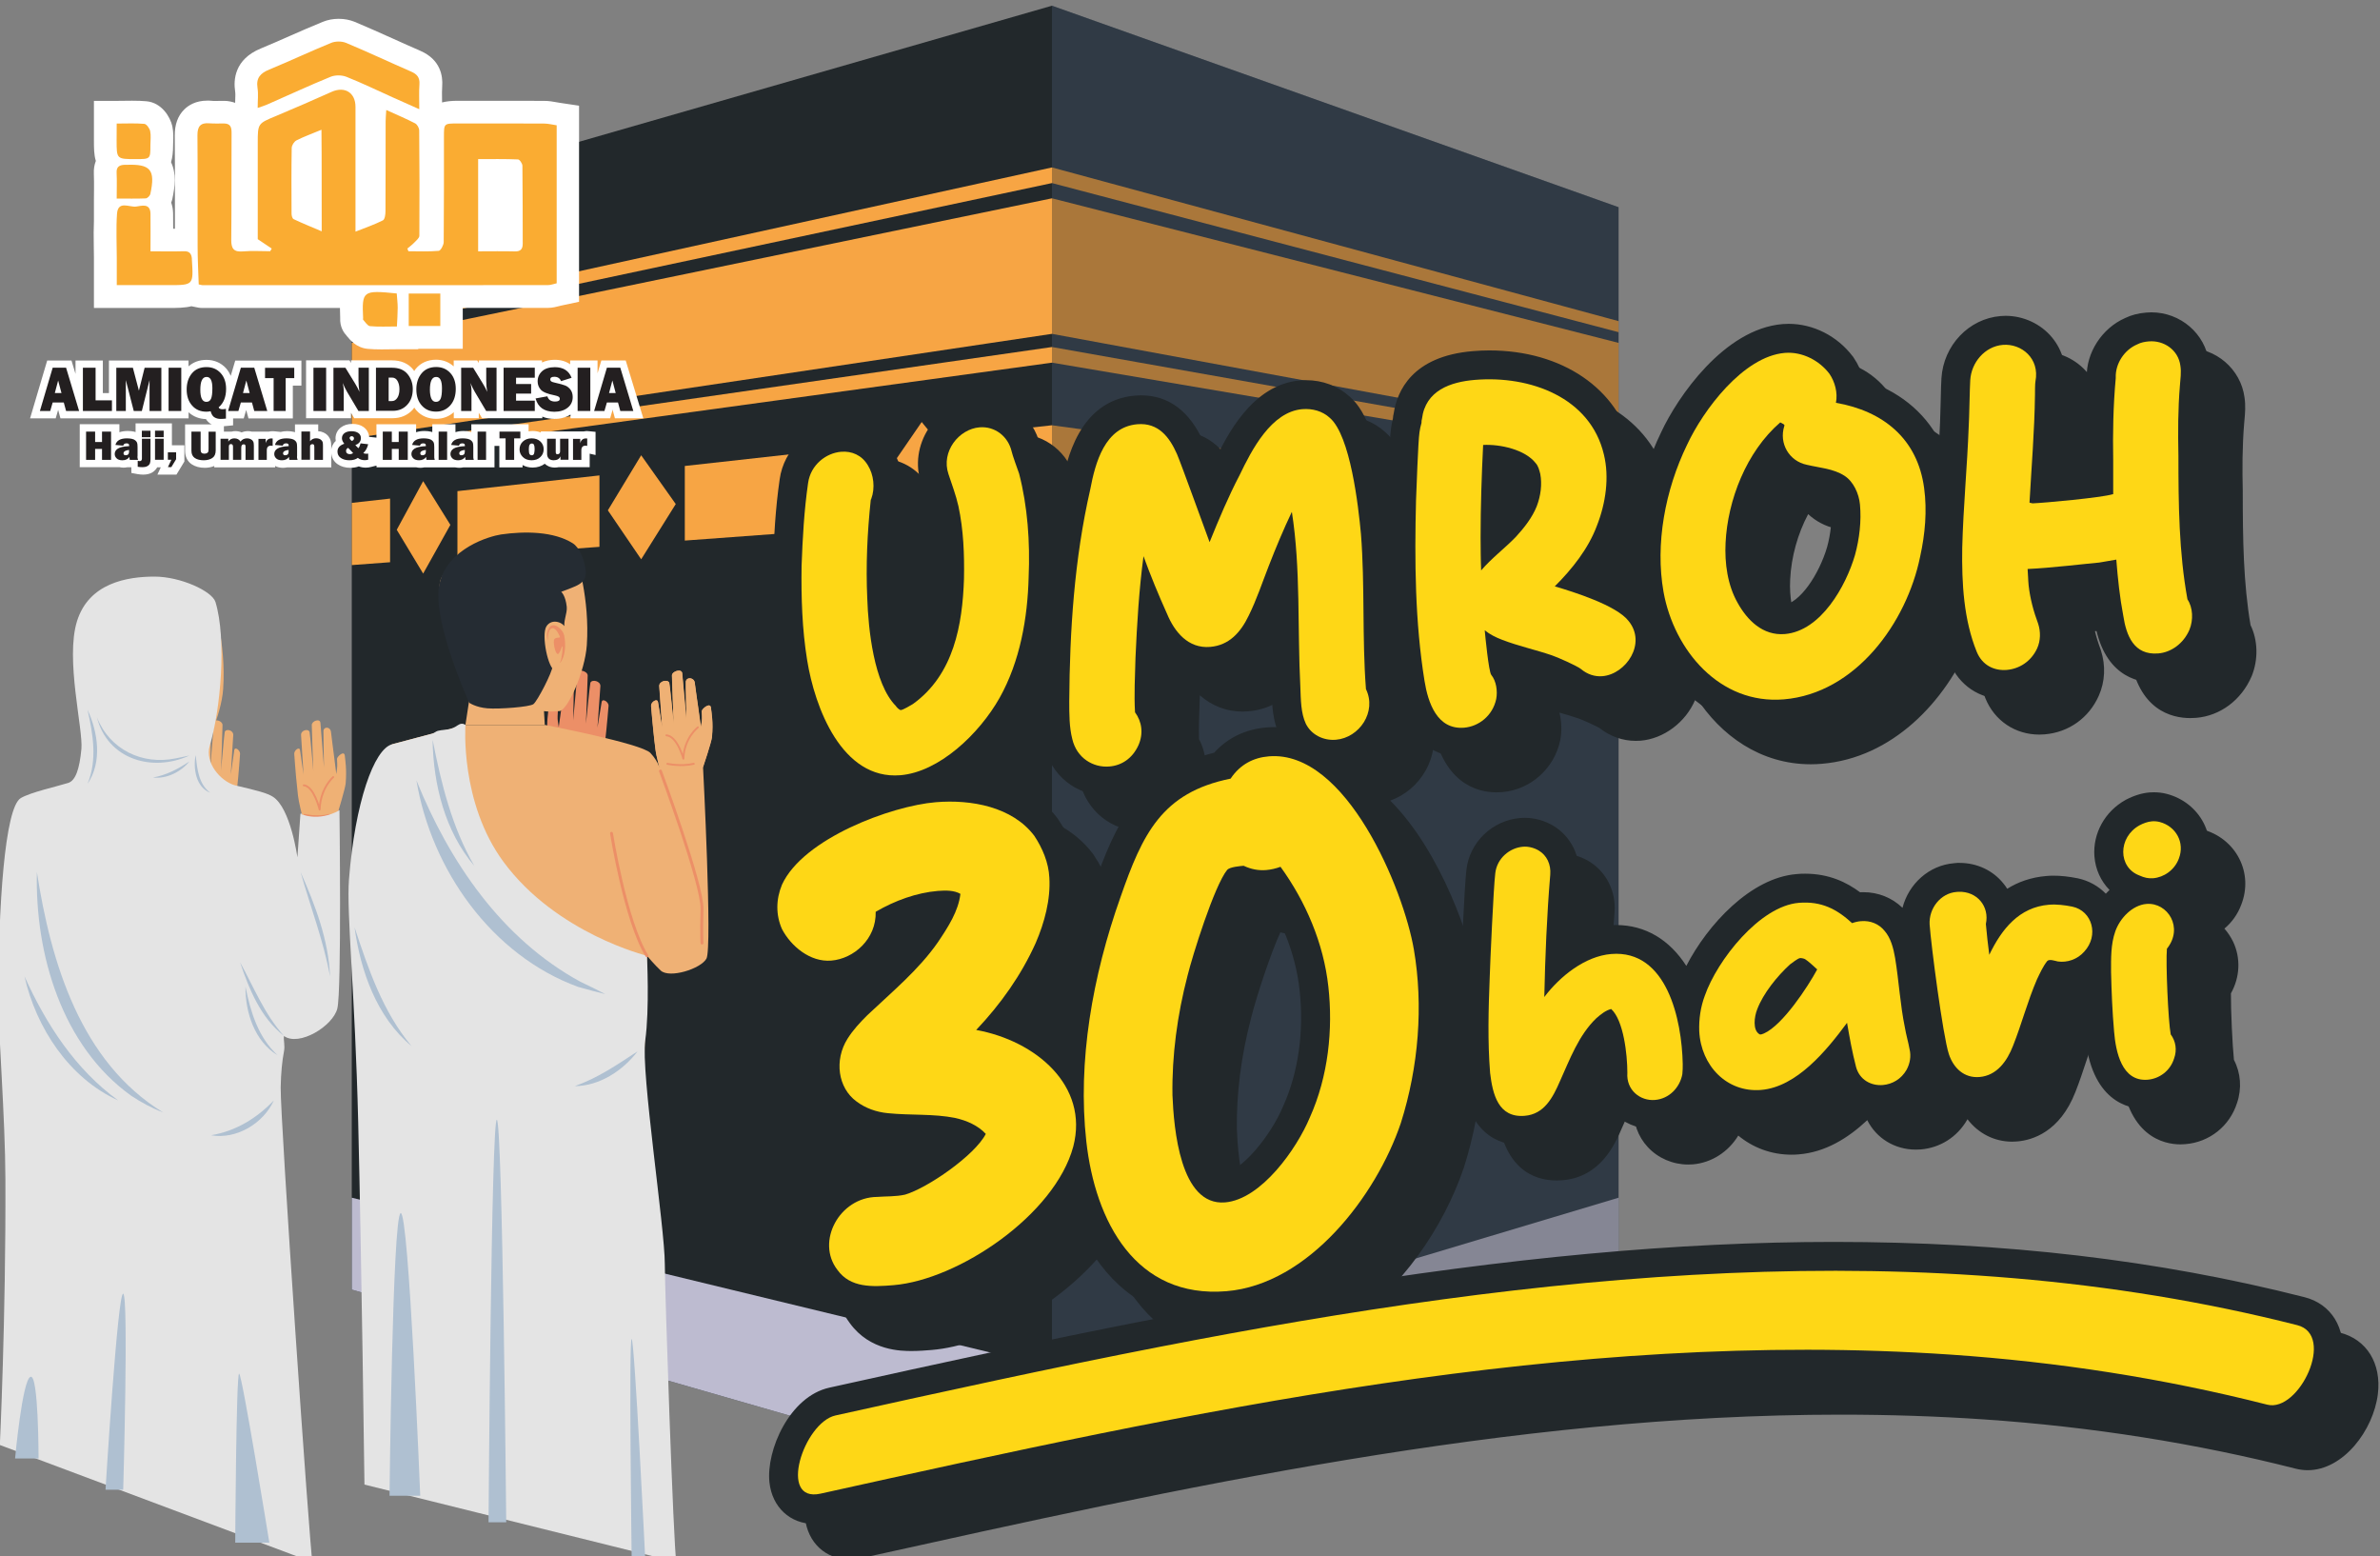 <?xml version="1.0" encoding="utf-8"?>
<!-- Generator: Adobe Illustrator 28.2.0, SVG Export Plug-In . SVG Version: 6.00 Build 0)  -->
<svg version="1.1" id="Layer_1" xmlns="http://www.w3.org/2000/svg" xmlns:xlink="http://www.w3.org/1999/xlink" x="0px" y="0px"
	 viewBox="0 0 300 196.11" style="enable-background:new 0 0 300 196.11;" xml:space="preserve">
<rect x="0" y="0" width="300" height="196.11" fill="#808080" stroke="none"/>
<style type="text/css">
	.st0{fill:#22282B;}
	.st1{fill:#BDBBD0;}
	.st2{fill:#F7A544;}
	.st3{fill:#394554;}
	.st4{opacity:0.36;fill:#22282B;}
	.st5{fill:#EFB175;}
	.st6{fill:#AFC0D1;}
	.st7{fill:none;stroke:#EC8F67;stroke-width:0.236;stroke-linecap:round;stroke-linejoin:round;stroke-miterlimit:10;}
	.st8{fill:#E4E4E4;}
	.st9{fill:#EC8F67;}
	.st10{fill:#252C33;}
	.st11{fill:none;stroke:#EC8F67;stroke-width:0.365;stroke-linecap:round;stroke-linejoin:round;stroke-miterlimit:10;}
	.st12{fill:#FED716;}
	.st13{fill:#FFFFFF;}
	.st14{fill:#FAAC32;}
	.st15{fill:#231F20;}
</style>
<g>
	<g>
		<polygon class="st0" points="132.6,0.72 44.34,26.11 44.34,162.51 132.6,187.9 		"/>
		<polygon class="st1" points="132.6,187.9 44.34,162.51 44.34,150.93 132.6,172.32 		"/>
		<polygon class="st2" points="132.6,23.07 44.34,41.86 44.34,40.47 132.6,21.1 		"/>
		<polygon class="st2" points="132.6,45.7 44.34,57.8 44.34,56.41 132.6,43.73 		"/>
		<polygon class="st2" points="132.6,24.99 44.34,43.21 44.34,55.25 132.6,42.07 		"/>
		<polygon class="st2" points="44.34,63.37 49.17,62.83 49.17,70.85 44.34,71.21 		"/>
		<polygon class="st2" points="57.66,61.89 75.56,59.91 75.56,68.91 57.66,70.23 		"/>
		<polygon class="st2" points="86.32,58.72 109.32,56.17 109.32,66.43 86.32,68.12 		"/>
		<polygon class="st2" points="132.6,53.59 132.6,64.72 123.38,65.4 123.38,54.61 		"/>
		<polygon class="st2" points="56.77,66.14 53.34,72.28 50.01,66.76 53.34,60.63 		"/>
		<polygon class="st2" points="85.18,63.52 80.82,70.48 76.62,64.31 80.82,57.37 		"/>
		<polygon class="st2" points="121.88,60.14 116.18,68.16 110.69,61.17 116.18,53.18 		"/>
	</g>
	<g>
		<polygon class="st3" points="132.6,0.72 204.02,26.11 204.02,162.51 132.6,187.9 		"/>
		<polygon class="st2" points="132.6,23.07 204.02,41.86 204.02,40.47 132.6,21.1 		"/>
		<polygon class="st2" points="132.6,45.7 204.02,57.8 204.02,56.41 132.6,43.73 		"/>
		<polygon class="st2" points="132.6,24.99 204.02,43.21 204.02,55.25 132.6,42.07 		"/>
		<polygon class="st2" points="204.02,63.37 200.11,62.83 200.11,70.85 204.02,71.21 		"/>
		<polygon class="st2" points="193.24,61.89 178.75,59.91 178.75,68.91 193.24,70.23 		"/>
		<polygon class="st2" points="170.05,58.72 151.44,56.17 151.44,66.43 170.05,68.12 		"/>
		<polygon class="st2" points="132.6,53.59 132.6,64.72 140.06,65.4 140.06,54.61 		"/>
		<polygon class="st2" points="193.96,66.14 196.74,72.28 199.43,66.76 196.74,60.63 		"/>
		<polygon class="st2" points="170.98,63.52 174.5,70.48 177.9,64.31 174.5,57.37 		"/>
		<polygon class="st2" points="141.28,60.14 145.89,68.16 150.33,61.17 145.89,53.18 		"/>
		<polygon class="st1" points="132.6,187.9 204.02,162.51 204.02,150.93 132.6,172.32 		"/>
		<polygon class="st4" points="132.6,0.72 204.02,26.11 204.02,162.51 132.6,187.9 		"/>
	</g>
</g>
<g>
	<path class="st5" d="M26.83,75.84c0,0,1.7,5.08,1.3,10.99c-0.23,3.32-2.41,8.22-3.46,8.31c-1.45,0.12-1.94,0-1.94,0l0.1,2.39h-10
		l0.51-4c0,0-4.98-12.51-3.53-15.21c1.45-2.7,4.36-4.56,8.1-5.08C21.64,72.73,26.57,74.68,26.83,75.84z"/>
	<path class="st6" d="M42.79,102.11c0,0-3.4-0.71-4.92,0.44C37.87,102.55,40.28,103.83,42.79,102.11z"/>
	<path class="st5" d="M38.09,102.79c0,0-0.45-1.77-0.53-2.54c-0.08-0.77-0.17-1.55-0.24-2.34c-0.06-0.79-0.2-2.26-0.23-2.92
		c-0.02-0.44,0.65-0.95,0.73-0.46c0.03,0.16,0.44,3.07,0.44,3.07s-0.28-4.45-0.31-4.96c-0.04-0.63,0.9-0.86,1.07-0.41
		c0.05,0.14,0.47,4.89,0.47,4.89s-0.19-5.24-0.19-5.76c0-0.52,1.05-0.87,1.09-0.26c0.03,0.47,0.45,5.63,0.45,5.63
		s-0.09-4.5-0.07-4.65c0.11-0.6,0.89-0.45,0.95,0.14c0.05,0.51,0.36,2.86,0.36,2.86l0.31,2.47c0,0,0.04-0.33,0.09-0.69
		c0.06-0.35,0.01-0.93,0-1.23c0-0.28,0.9-1.11,0.98-0.42c0.06,0.6,0.26,1.73,0.11,3.52c-0.05,0.6-0.96,3.61-0.96,3.61
		s-0.03,1.95-0.07,3.57c-0.18,6.74-4.38,0.38-4.38,0.38L38.09,102.79z"/>
	<path class="st5" d="M29.26,102.79c0,0,0.45-1.77,0.53-2.54c0.08-0.77,0.17-1.55,0.24-2.34c0.06-0.79,0.2-2.26,0.23-2.92
		c0.02-0.44-0.65-0.95-0.73-0.46c-0.03,0.16-0.44,3.07-0.44,3.07s0.28-4.45,0.31-4.96c0.04-0.63-0.9-0.86-1.07-0.41
		c-0.05,0.14-0.47,4.89-0.47,4.89s0.19-5.24,0.19-5.76c0-0.52-1.05-0.87-1.09-0.26c-0.03,0.47-0.45,5.63-0.45,5.63
		s0.09-4.5,0.07-4.65c-0.11-0.6-0.89-0.45-0.95,0.14c-0.05,0.51-0.36,2.86-0.36,2.86l-0.31,2.47c0,0-0.04-0.33-0.09-0.69
		c-0.06-0.35-0.01-0.93,0-1.23c0-0.28-0.9-1.11-0.98-0.42c-0.06,0.6-0.26,1.73-0.11,3.52c0.05,0.6,0.96,3.61,0.96,3.61
		s0.03,1.95,0.07,3.57c0.18,6.74,4.38,0.38,4.38,0.38L29.26,102.79z"/>
	<path class="st7" d="M42,97.92c0,0-1.63,1.41-1.71,4.1c0,0-0.7-2.94-2-3.06"/>
	<path class="st7" d="M38.4,102.69c0,0,1.6,0.39,3.11,0"/>
	<path class="st8" d="M42.79,102.11c-2.75,1.53-4.92,0.44-4.92,0.44l-0.38,5.5c0,0-0.85-6.25-3.11-7.66
		c-0.69-0.43-1.79-0.74-4.81-1.44c-1.76-0.53-3.79-2.81-3.12-5.02c1.35-4.45,2.14-13.38,0.71-18.07c-0.42-1.37-4.41-3.2-7.68-3.2
		c-3.47,0-8.27,0.81-9.77,5.61c-1.5,4.79,0.79,13.62,0.55,16.13c-0.24,2.51-0.73,3.96-1.66,4.26c-1.39,0.44-4.76,1.18-5.98,1.91
		c-2.03,1.21-2.83,13.75-2.83,25.34c0,4.23,0.86,14.84,0.89,22.61c0.07,17.63-0.7,33.57-0.7,33.57l39.4,14.76
		c-0.36-1.96-4.06-55.85-4-59.82c0.03-1.78,0.19-3.38,0.41-4.5c0.16-0.82-0.07-1.38,0-1.98l0,0c1.91,1.37,6.18-1.25,6.73-3.46
		C43.08,124.87,42.79,102.11,42.79,102.11z"/>
	<path class="st5" d="M12.82,97.54"/>
	<g>
		<path class="st6" d="M34.52,138.67c-1.32,2.9-4.72,4.95-7.92,4.39C29.71,142.54,32.33,140.94,34.52,138.67L34.52,138.67z"/>
	</g>
	<g>
		<path class="st6" d="M37.89,109.9c1.84,4.15,3.53,8.56,3.71,13.14C40.78,118.55,39.13,114.29,37.89,109.9L37.89,109.9z"/>
	</g>
	<g>
		<path class="st6" d="M30.26,121.26c1.74,3.16,3.09,6.58,5.53,9.27C32.89,128.3,31.39,124.64,30.26,121.26L30.26,121.26z"/>
	</g>
	<g>
		<path class="st6" d="M30.94,124.34c0.64,3.15,1.61,6.41,4.06,8.64C32.1,131.25,30.91,127.55,30.94,124.34L30.94,124.34z"/>
	</g>
	<path class="st6" d="M1.9,183.79c0,0,0.91-9.88,1.94-10.29c1.03-0.41,1.02,10.29,1.02,10.29H1.9z"/>
	<path class="st6" d="M33.95,194.4c0,0-3.44-21.3-3.81-21.3c-0.37,0-0.49,21.3-0.49,21.3H33.95z"/>
	<path class="st6" d="M15.53,187.73c0,0,0.7-24.42,0-24.7c-0.7-0.28-2.23,24.7-2.23,24.7H15.53z"/>
	<g>
		<path class="st6" d="M24.66,95.15c0.2,1.72,0.35,3.62,1.83,4.74C24.7,99.21,24.33,96.83,24.66,95.15L24.66,95.15z"/>
	</g>
	<g>
		<path class="st6" d="M11.03,89.44c1.34,2.85,1.87,6.61,0,9.34C12.28,95.79,11.73,92.5,11.03,89.44L11.03,89.44z"/>
	</g>
	<g>
		<path class="st6" d="M4.65,109.9c1.77,11.4,5.51,23.92,15.91,30.28c-1.4-0.53-2.74-1.25-4.01-2.09
			C7.81,131.84,4.4,120.25,4.65,109.9L4.65,109.9z"/>
	</g>
	<g>
		<path class="st6" d="M3.09,123.04c2.72,6.02,6.4,11.71,11.81,15.63C8.72,135.88,4.55,129.52,3.09,123.04L3.09,123.04z"/>
	</g>
	<g>
		<path class="st6" d="M12.22,90.4c1.61,4.06,5.71,6.03,9.91,5.17c0,0,1.74-0.36,1.74-0.36C19.19,97.36,13.56,95.69,12.22,90.4
			L12.22,90.4z"/>
	</g>
	<g>
		<path class="st6" d="M23.88,95.95c-1.08,1.32-2.87,2.23-4.6,2.03C20.97,97.68,22.45,96.9,23.88,95.95L23.88,95.95z"/>
	</g>
</g>
<g>
	<path class="st9" d="M75.52,97.16c0,0,0.53-1.86,0.63-2.68c0.1-0.81,0.2-1.63,0.28-2.47c0.07-0.83,0.24-2.38,0.28-3.07
		c0.03-0.47-0.77-1-0.87-0.48c-0.03,0.16-0.53,3.23-0.53,3.23s0.33-4.68,0.37-5.22c0.04-0.66-1.07-0.91-1.26-0.43
		c-0.06,0.15-0.56,5.15-0.56,5.15s0.22-5.52,0.22-6.07s-1.25-0.91-1.29-0.28c-0.04,0.5-0.54,5.93-0.54,5.93s0.11-4.74,0.08-4.9
		c-0.13-0.63-1.05-0.47-1.12,0.15c-0.06,0.54-0.42,3.01-0.42,3.01l-0.36,2.6c0,0-0.04-0.35-0.11-0.72c-0.07-0.37-0.01-0.98,0-1.29
		c0-0.3-1.07-1.17-1.15-0.45c-0.07,0.63-0.31,1.82-0.13,3.71c0.06,0.64,1.13,3.8,1.13,3.8L75.52,97.16z"/>
	<path class="st5" d="M72.67,70.31c0,0,1.7,5.08,1.3,10.99c-0.23,3.32-2.41,8.22-3.46,8.31c-1.45,0.12-1.94,0-1.94,0l0.1,1.73h-10
		l0.51-3.34c0,0-4.98-12.51-3.53-15.21c1.45-2.7,4.36-4.56,8.1-5.08C67.48,67.2,72.42,69.15,72.67,70.31z"/>
	<path class="st10" d="M73.84,71.98c0.14,1.64-1.35,1.89-3.1,2.6c0,0,0.54,0.42,0.7,1.89c0.09,0.84-0.53,1.95-0.23,2.84
		c0.3,0.89-1.47,3.66-1.53,4.55c-0.06,0.89-1.96,4.51-2.44,4.87c-0.47,0.36-4.32,0.65-5.8,0.53c-1.48-0.12-2.3-0.71-2.3-0.71
		s-4.77-10.48-3.75-14.98c1.02-4.5,6.36-6.01,7.77-6.22c2.98-0.43,6.66-0.4,9.05,1.12C72.99,68.97,73.7,70.44,73.84,71.98z"/>
	<path class="st5" d="M71.52,79.66c-0.24-1.31-1.98-1.82-2.65-0.72c-0.67,1.1,0.24,5.46,1.11,5.54S71.97,82.12,71.52,79.66z"/>
	<path class="st9" d="M71.13,80.14c-0.17-0.91-1.39-1.83-1.88-1.07c-0.5,0.77-0.23,1.47-0.2,1.63c0.04,0.18-0.11-1.45,0.58-1.54
		c0.46-0.05,0.87,0.88,0.95,1.09c0.07,0.21-0.66-0.06-0.76,0.45c-0.09,0.51,0.28,2.13,0.63,1.62c0.35-0.51,0.31-0.8,0.42-0.87
		c0.11-0.08-0.01,1.52-0.26,1.98S71.6,82.73,71.13,80.14z"/>
	<path class="st5" d="M83.25,97.16c0,0-0.15-1.09-1.27-2.28c-1.12-1.19-13.31-3.53-13.31-3.53h-10l-9.26,2.44l3.93,28.7l27.77,15.31
		l0.43-17.37c0,0,1.03,1.22,1.75,1.88c1.1,1.01,5.04-0.21,5.76-1.51c0.75-1.35-0.43-24.11-0.43-24.11s1.07-3.17,1.13-3.8
		c0.18-1.88-0.06-3.07-0.13-3.71c-0.08-0.73-1.16,0.15-1.15,0.45c0,0.31,0.06,0.92,0,1.29c-0.07,0.37-0.11,0.72-0.11,0.72l-0.36-2.6
		c0,0-0.36-2.48-0.42-3.01c-0.07-0.63-1-0.78-1.12-0.15c-0.03,0.16,0.08,4.9,0.08,4.9s-0.5-5.43-0.54-5.93
		c-0.05-0.64-1.29-0.27-1.29,0.28s0.22,6.07,0.22,6.07s-0.5-5-0.56-5.15c-0.19-0.48-1.31-0.23-1.26,0.43
		c0.04,0.54,0.37,5.22,0.37,5.22s-0.49-3.07-0.53-3.23c-0.1-0.52-0.9,0.02-0.87,0.48c0.04,0.69,0.2,2.24,0.28,3.07
		c0.07,0.83,0.18,1.66,0.28,2.47C82.72,95.3,83.25,97.16,83.25,97.16L83.25,97.16z"/>
	<path class="st5" d="M83.25,97.16c0,0-0.53-1.86-0.63-2.68c-0.1-0.81-0.2-1.63-0.28-2.47c-0.07-0.83-0.24-2.38-0.28-3.07
		c-0.03-0.47,0.77-1,0.87-0.48c0.03,0.16,0.53,3.23,0.53,3.23s-0.33-4.68-0.37-5.22c-0.04-0.66,1.07-0.91,1.26-0.43
		c0.06,0.15,0.56,5.15,0.56,5.15s-0.22-5.52-0.22-6.07s1.25-0.91,1.29-0.28c0.04,0.5,0.54,5.93,0.54,5.93s-0.11-4.74-0.08-4.9
		c0.13-0.63,1.05-0.47,1.12,0.15c0.06,0.54,0.42,3.01,0.42,3.01l0.36,2.6c0,0,0.04-0.35,0.11-0.72c0.07-0.37,0.01-0.98,0-1.29
		c0-0.3,1.07-1.17,1.15-0.45c0.07,0.63,0.31,1.82,0.13,3.71c-0.06,0.64-1.13,3.8-1.13,3.8L83.25,97.16z"/>
	<path class="st7" d="M87.97,91.65c0,0-1.75,1.36-1.83,3.96c0,0-0.75-2.84-2.14-2.95"/>
	<path class="st7" d="M84.12,96.25c0,0,1.71,0.38,3.33,0"/>
	<path class="st5" d="M58.67,91.35"/>
	<path class="st11" d="M83.25,97.16c0,0,5.33,14.32,5.24,17.41c-0.09,3.09,0,4.27,0,4.27"/>
	<path class="st8" d="M58.67,91.35c0,0-0.72,9.77,4.79,17.25c6.68,9.06,18.09,11.84,18.09,11.84s0.34,6.75-0.22,10.68
		c-0.56,3.93,2.47,23.58,2.47,28.18c0,3.23,1.09,35.57,1.45,37.54l-39.31-9.76c0,0-0.36-28.07-0.79-45.7
		c-0.4-16.35-1.49-26.36-1.16-30.58c0.76-9.67,3.15-16.41,5.43-17.01c1.12-0.3,3.17-0.84,5.05-1.34c0.25-0.06,0.48-0.29,0.71-0.35
		c0.55-0.14,1.09-0.12,1.55-0.24c0.62-0.16,0.8-0.4,1.17-0.58C58.32,91.07,58.67,91.35,58.67,91.35z"/>
	<path class="st11" d="M77.08,105.01c0,0,1.77,11.12,4.46,15.43"/>
	<path class="st6" d="M49.1,188.49c0,0,0.37-35.21,1.4-35.62c1.03-0.41,2.47,35.62,2.47,35.62H49.1z"/>
	<path class="st6" d="M81.32,196.22c0,0-1.34-27.49-1.7-27.49c-0.37,0,0,27.49,0,27.49H81.32z"/>
	<path class="st6" d="M63.81,191.83c0,0-0.47-50.44-1.18-50.72c-0.7-0.28-1.05,50.72-1.05,50.72H63.81z"/>
	<g>
		<path class="st6" d="M52.49,98.34c4.16,10.28,10.75,19.97,20.66,25.37c1.02,0.48,2.13,1.03,3.14,1.56
			c-1.09-0.26-2.33-0.6-3.43-0.91C61.95,120.37,54.37,109.57,52.49,98.34L52.49,98.34z"/>
	</g>
	<g>
		<path class="st6" d="M54.53,93.22c1.08,5.5,2.43,11.01,5.26,15.9C56.09,104.77,54.61,98.83,54.53,93.22L54.53,93.22z"/>
	</g>
	<g>
		<path class="st6" d="M44.69,116.85c1.74,5.27,3.57,10.66,7.18,14.97C47.49,128.19,45.44,122.35,44.69,116.85L44.69,116.85z"/>
	</g>
	<g>
		<path class="st6" d="M80.37,132.48c-1.85,2.43-4.79,4.37-7.92,4.39C75.38,135.83,77.78,134.18,80.37,132.48L80.37,132.48z"/>
	</g>
</g>
<g>
	<g>
		<path class="st0" d="M278.03,109.54c0.76-1.94,0.67-4-0.25-5.81c-0.93-1.82-2.62-3.16-4.67-3.69c-0.53-0.14-1.08-0.2-1.62-0.2
			c-0.18,0-0.36,0.01-0.54,0.02c-0.96,0.08-1.96,0.39-2.96,0.91l-0.07,0.04c-2.6,1.44-4.13,4.22-3.92,7.09
			c0.13,1.65,0.81,3.14,1.91,4.25c-0.17,0.15-0.31,0.31-0.47,0.47c-0.93-0.95-2.13-1.64-3.54-1.94c-1.16-0.23-2.13-0.33-3.05-0.33
			c-0.3,0-0.6,0.01-0.9,0.04c-1.96,0.16-3.6,0.77-4.94,1.61c-0.15-0.24-0.31-0.47-0.49-0.68c-1.32-1.64-3.33-2.58-5.51-2.58
			c-0.09,0-0.18,0-0.28,0l-0.13,0.01l-0.3,0.03c-3.15,0.26-5.71,2.6-6.49,5.62c-1.3-1.26-3.05-1.97-4.92-1.97
			c-0.14,0-0.29,0-0.43,0.01c-1.68-1.25-3.9-2.34-6.93-2.34c-0.35,0-0.72,0.01-1.09,0.05c-5.78,0.48-11.21,6.38-13.88,11.57
			c-2.1-3.28-5.15-5.15-8.84-5.15c-0.31,0-0.62,0.01-0.95,0.04c-1.4,0.12-2.82,0.51-4.21,1.16c0.12-2.54,0.28-4.93,0.47-7.22
			c0.22-2.67-1.01-5.15-3.25-6.5c-1.11-0.65-2.35-0.99-3.58-0.99c-0.18,0-0.37,0.01-0.55,0.02c-3.55,0.29-6.42,3.06-6.81,6.54
			c-0.25,2.04-0.68,12.13-0.72,13.4c-0.16,3.97-0.29,8.2,0.06,12.51l0.01,0.15c0.86,7.12,4.59,8.61,7.56,8.61
			c0.23,0,0.47-0.01,0.71-0.03c4.84-0.4,6.64-4.58,7.48-6.53c0.18-0.4,0.36-0.81,0.54-1.21c0.32-0.72,0.63-1.42,0.95-2.1
			c0.01,0.23,0.02,0.45,0.02,0.68c-0.1,1.88,0.53,3.65,1.78,4.99c1.29,1.39,3.15,2.19,5.08,2.19c0.19,0,0.39-0.01,0.58-0.02
			c2.4-0.2,4.51-1.6,5.74-3.63c1.83,1.52,4.16,2.41,6.71,2.41c0.3,0,0.61-0.01,0.91-0.04c3.33-0.27,6.17-2,8.64-4.31
			c1.13,2.26,3.44,3.71,6.11,3.71c0.2,0,0.4-0.01,0.61-0.02c2.46-0.2,4.59-1.55,5.85-3.7l0.06-0.1c0,0,0-0.01,0-0.01
			c1.37,1.79,3.38,2.83,5.65,2.83c0.2,0,0.41-0.01,0.62-0.03c1.9-0.16,5.37-1.18,7.34-6.24c0.51-1.29,0.94-2.59,1.36-3.86
			c0.51-1.52,0.99-2.96,1.57-4.33l0.04-0.08c0.82-0.02,1.62-0.19,2.37-0.47c0.07,2.14,0.18,4.05,0.34,5.9
			c0.72,8.53,5.52,9.45,7.56,9.45c0.2,0,0.41-0.01,0.63-0.03c3.04-0.25,5.58-2.28,6.5-5.19c0.62-1.82,0.47-3.78-0.39-5.43
			c-0.19-1.79-0.4-6.31-0.38-8.38c1.14-2.04,1.26-4.44,0.27-6.52c-0.29-0.6-0.66-1.15-1.09-1.64
			C276.85,111.75,277.59,110.72,278.03,109.54z"/>
		<path class="st0" d="M290.47,163.46c-18.45-4.69-37.85-6.96-59.29-6.96c-19.64,0-40.96,1.96-65.96,6.09
			c6.87-4.52,12.28-12.38,14.84-19.98c2.42-7.65,3.05-16.02,1.76-23.57c-0.86-5.06-4.65-16.21-11.06-22.62
			c1.84-0.66,3.42-1.97,4.43-3.74c1.2-2.1,1.4-4.49,0.59-6.68c-0.04-0.51-0.06-1.03-0.09-1.55c0.09,0.65,0.17,1.3,0.27,1.94
			c1.26,7.82,5.69,8.99,8.21,8.99c0.22,0,0.45-0.01,0.69-0.03c3.57-0.29,6.58-2.97,7.32-6.51l0.02-0.08
			c0.21-1.15,0.16-2.34-0.12-3.43c0.82,0.23,1.61,0.46,2.42,0.74c0.47,0.16,2.1,0.89,2.62,1.19c1.35,1.07,2.93,1.63,4.59,1.63
			c0.2,0,0.39-0.01,0.59-0.02c2.93-0.24,5.7-2.31,6.9-5.16c0.05-0.11,0.07-0.22,0.11-0.33c3.1,4.83,8.11,8.46,14.46,8.46
			c0.46,0,0.92-0.02,1.38-0.06c8.86-0.73,15.6-7.77,18.83-15.59c0.29,2.45,0.83,4.95,1.8,7.34c1.15,2.82,3.75,4.57,6.8,4.57
			c0.22,0,0.44-0.01,0.67-0.03c3.03-0.25,5.58-2.07,6.82-4.86c0.79-1.77,0.89-3.8,0.27-5.72l-0.05-0.15c-0.3-0.8-0.53-1.55-0.7-2.27
			c1.25-0.12,2.48-0.25,3.48-0.35c0.14-0.01,0.27-0.03,0.39-0.04c0.14,1.14,0.32,2.34,0.55,3.54c1.06,6.78,5.21,7.8,7.6,7.8
			c0.23,0,0.47-0.01,0.73-0.03c3.04-0.25,5.71-2.24,7-5.24c0.86-2.11,0.79-4.54-0.14-6.45c-0.9-5.31-0.98-10.79-0.98-16.86l0-0.08
			c-0.06-2.64-0.07-5.5,0.18-8.51l0.04-0.44c0.07-0.78,0.16-1.74,0-2.81c-0.48-3.56-3.59-6.24-7.27-6.24
			c-0.21,0-0.41,0.01-0.62,0.03c-1.02,0.08-1.9,0.31-2.7,0.7c-2.92,1.3-4.88,4.36-4.82,7.45c-0.28,3.24-0.38,6.61-0.31,10.51v1.12
			c-0.93,0.11-1.99,0.22-3,0.32c0.2-3.15,0.4-6.41,0.45-9.72c0-0.68,0.01-1.01,0.02-1.14c0.41-2.24-0.13-4.4-1.52-6.09
			c-1.41-1.72-3.6-2.74-5.87-2.74c-0.21,0-0.42,0.01-0.63,0.03c-4,0.33-7.19,3.69-7.45,7.83c-0.04,0.48-0.06,1.48-0.1,3.05
			c-0.02,0.94-0.06,2.35-0.08,2.64l-0.01,0.1l0,0.1c-0.02,0.63-0.06,1.27-0.09,1.91c-1.91-3.61-5.18-6.24-9.53-7.61
			c-0.25-0.98-0.68-1.94-1.27-2.8l-0.05-0.08l-0.06-0.07c-1.95-2.56-4.96-4.09-8.07-4.09c-0.25,0-0.51,0.01-0.76,0.03
			c-7.37,0.61-13.25,9.2-15.3,13.61c-3.05,6.28-4.29,13.34-3.46,19.6c-0.98-0.64-2.19-1.25-3.68-1.86c1.07-1.53,1.88-3.05,2.45-4.58
			c1.5-3.8,1.87-7.77,1.04-11.17c-1.77-7.46-8.84-12.28-18.02-12.28c-0.69,0-1.38,0.03-2.07,0.09c-7.67,0.63-9.56,5.06-9.98,7.83
			c-0.06,0.24-0.09,0.45-0.1,0.64c-0.11,0.44-0.17,0.83-0.23,1.18c-0.15,0.94-0.25,3.2-0.41,7.3c-0.03,0.78-0.05,1.4-0.07,1.7l0,0.1
			c-0.01,0.24-0.01,0.49-0.01,0.73c-1.35-10.69-3.86-12.98-4.77-13.78c-1.46-1.32-3.39-2.04-5.46-2.04c-0.25,0-0.49,0.01-0.74,0.03
			c-6.12,0.51-9.31,7.08-10.86,10.3c-0.07,0.13-0.13,0.25-0.2,0.38c-0.51-1.37-0.9-2.39-1.1-2.86c-1.75-3.94-4.41-5.94-7.91-5.94
			c-0.23,0-0.47,0.01-0.72,0.03c-7.16,0.59-8.7,8.41-9.21,11.09c-0.29,1.26-0.55,2.55-0.79,3.86c-0.23-2.1-0.58-4.11-1.07-6
			l-0.04-0.14l-0.2-0.56c-0.37-1.05-0.6-1.72-0.68-1.98l-0.02-0.08c-0.82-3.43-3.81-5.83-7.27-5.83c-0.21,0-0.41,0.01-0.62,0.03
			c-2.43,0.2-4.72,1.59-6.13,3.73c-1.38,2.1-1.73,4.63-0.96,6.93c0.12,0.38,0.25,0.75,0.38,1.11c0.31,0.9,0.6,1.76,0.78,2.57
			c0.49,2.31,0.69,4.96,0.62,8.29c-0.18,5.51-1.26,9.19-3.44,11.59c-0.72-1.93-1.32-5.04-1.46-9.18c-0.16-3.57-0.04-7.3,0.38-11.38
			c0.78-2.36,0.46-5.07-0.85-7.17c-1.32-2.18-3.55-3.43-6.12-3.43c-0.21,0-0.42,0.01-0.64,0.03c-3.82,0.32-6.96,3.3-7.48,7.06
			c-0.54,3.71-0.73,7.39-0.86,10.82l0,0.08c-0.08,4.97,0.16,8.95,0.74,12.52c1.06,6.61,4.05,13.58,9.43,16.36
			c-5.12,2.1-10.27,5.4-12.31,9.84l-0.06,0.13c-1.16,2.8-1.15,5.82,0.04,8.48l0.05,0.1l0.05,0.1c1.43,2.74,4.66,5.95,9.04,5.95
			c0.23,0,0.46-0.01,0.7-0.03c1.15-0.1,2.33-0.43,3.43-0.98c-0.56,0.51-1.12,1.03-1.66,1.55l-0.06,0.06
			c-0.98,0.97-2.1,2.15-3.02,3.61c-2.74,4.33-1.85,9.94,2.02,12.8c1.62,1.23,3.63,1.99,5.79,2.19c1.26,0.12,2.48,0.16,3.66,0.19
			c0.92,0.02,1.82,0.05,2.65,0.11c-1.64,1.23-3.53,2.39-4.72,2.78c-0.46,0.09-1.02,0.11-1.61,0.13c-0.4,0.01-0.79,0.03-1.18,0.06
			c-3.65,0.09-6.92,2.22-8.55,5.6c-1.53,3.17-1.22,6.78,0.8,9.44c2.55,3.5,6.5,3.5,7.8,3.5c0.88,0,1.75-0.07,2.5-0.13
			c7.19-0.59,16.78-6.01,22.2-13.07c2.43,6.9,6.85,11.49,12.69,13.18c-0.78,0.15-1.54,0.29-2.33,0.44
			c-13.7,2.66-27.2,5.62-40.98,8.67c-5.01,1.11-7.98,7.9-7.54,11.94c0.34,3.12,2.6,5.23,5.63,5.23c0,0,0,0,0,0
			c0.52,0,1.07-0.06,1.62-0.19c40.07-8.87,81.51-18.05,123.29-18.05c6.13,0,12.21,0.2,18.08,0.6c13.47,0.92,26.69,3,39.29,6.21
			c0.49,0.12,0.99,0.19,1.5,0.19c4.51,0,8.29-5.05,8.85-9.59C295.73,167.33,293.85,164.31,290.47,163.46z M221.17,68.56
			c0.14-2.89,0.96-5.79,2.27-8.25c0.98,0.91,2.19,1.54,3.52,1.83c0.45,0.11,0.92,0.19,1.38,0.28c0.86,0.16,1.74,0.33,2.12,0.57
			c0.1,0.1,0.31,0.5,0.35,0.93c0.14,1.54-0.04,3.34-0.5,5.01c-0.99,3.39-3.43,7.16-5.64,7.34c-0.05,0-0.09,0.01-0.13,0.01
			c-1.05,0-1.96-1.44-2.32-2.1C221.44,72.79,221.06,70.8,221.17,68.56z M190.42,60.39c0.06,0.04,0.12,0.07,0.16,0.1
			c0.08,0.53,0,1.2-0.22,1.82C190.38,61.69,190.4,61.05,190.42,60.39z M163.81,124.73c0.58,5.19-0.14,10.37-2.03,14.58l-0.04,0.09
			c-1.53,3.68-5.27,8.28-7.62,8.47l-0.09,0c-0.36,0-2.25-1.74-2.6-9.97c-0.07-4.53,0.52-9.25,1.79-14.09
			c0.66-2.68,2.51-8.26,3.69-10.8c0.74,0.19,1.5,0.29,2.25,0.29c0.19,0,0.38-0.01,0.57-0.02
			C161.98,116.9,163.38,120.82,163.81,124.73z M112.96,119.42c0.36-0.68,0.64-1.4,0.82-2.18c0.48-0.22,0.96-0.42,1.45-0.59
			C114.56,117.62,113.8,118.53,112.96,119.42z M137.8,111.82c-2.25,6.33-3.73,12.62-4.41,18.65c-1.21-0.95-2.57-1.79-4.04-2.48
			c1.83-2.46,3.36-5.04,4.56-7.7c1.53-3.54,2.21-6.88,2.02-9.86c-0.11-2.37-0.97-4.84-2.51-7.13l-0.06-0.09l-0.06-0.09
			c-2.35-3.12-6.12-5.05-10.78-5.6c2.76-2.18,5.1-5.03,6.67-7.8c0.78-1.39,1.43-2.88,1.99-4.46c-0.02,1.01-0.04,2.04-0.05,3.09
			c0,1.76,0,3.74,0.48,5.61c0.89,3.77,4.04,6.3,7.86,6.3c0.22,0,0.44-0.01,0.67-0.03c2.95-0.24,5.46-2.06,6.71-4.88
			c0.97-2.21,0.89-4.63-0.18-6.69c-0.04-1.37,0.01-2.78,0.06-4.25c0.01-0.44,0.03-0.88,0.04-1.27c1.53,1.33,3.36,2.05,5.36,2.05
			c0.23,0,0.47-0.01,0.71-0.03c3.07-0.25,5.5-1.89,7.24-4.84c0.03,2.13,0.07,4.29,0.18,6.41l0.02,0.44c0.05,1.33,0.11,2.91,0.6,4.47
			c-0.09,0-0.18-0.01-0.28-0.01c-0.31,0-0.63,0.01-0.95,0.04c-2.66,0.22-4.91,1.31-6.6,3.18C143.6,97.24,140.63,103.7,137.8,111.82z
			"/>
	</g>
	<g>
		<path class="st0" d="M282.51,114.01c0.76-1.94,0.67-4-0.25-5.81c-0.93-1.82-2.62-3.16-4.67-3.69c-0.53-0.14-1.08-0.2-1.62-0.2
			c-0.18,0-0.36,0.01-0.54,0.02c-0.96,0.08-1.96,0.39-2.96,0.91l-0.07,0.04c-2.6,1.44-4.13,4.22-3.92,7.09
			c0.13,1.65,0.81,3.14,1.91,4.25c-0.17,0.15-0.31,0.31-0.47,0.47c-0.93-0.95-2.13-1.64-3.54-1.94c-1.16-0.23-2.13-0.33-3.05-0.33
			c-0.3,0-0.6,0.01-0.9,0.04c-1.96,0.16-3.6,0.77-4.94,1.61c-0.15-0.24-0.31-0.47-0.49-0.68c-1.32-1.64-3.33-2.58-5.51-2.58
			c-0.09,0-0.18,0-0.28,0l-0.13,0.01l-0.3,0.03c-3.15,0.26-5.71,2.6-6.49,5.62c-1.3-1.26-3.05-1.97-4.92-1.97
			c-0.14,0-0.29,0-0.43,0.01c-1.68-1.25-3.9-2.34-6.93-2.34c-0.35,0-0.72,0.01-1.09,0.05c-5.78,0.48-11.21,6.38-13.88,11.57
			c-2.1-3.28-5.15-5.15-8.84-5.15c-0.31,0-0.62,0.01-0.95,0.04c-1.4,0.12-2.82,0.51-4.21,1.16c0.12-2.54,0.28-4.93,0.47-7.22
			c0.22-2.67-1.01-5.15-3.25-6.5c-1.11-0.65-2.35-0.99-3.58-0.99c-0.18,0-0.37,0.01-0.55,0.02c-3.55,0.29-6.42,3.06-6.81,6.54
			c-0.25,2.04-0.68,12.13-0.72,13.4c-0.16,3.97-0.29,8.2,0.06,12.51l0.01,0.15c0.86,7.12,4.59,8.61,7.56,8.61
			c0.23,0,0.47-0.01,0.71-0.03c4.84-0.4,6.64-4.58,7.48-6.53c0.18-0.4,0.36-0.81,0.54-1.21c0.32-0.72,0.63-1.42,0.95-2.1
			c0.01,0.23,0.02,0.45,0.02,0.68c-0.1,1.88,0.53,3.65,1.78,4.99c1.29,1.39,3.15,2.19,5.08,2.19c0.19,0,0.39-0.01,0.58-0.02
			c2.4-0.2,4.51-1.6,5.74-3.63c1.83,1.52,4.16,2.41,6.71,2.41c0.3,0,0.61-0.01,0.91-0.04c3.33-0.27,6.17-2,8.64-4.31
			c1.13,2.26,3.44,3.71,6.11,3.71c0.2,0,0.4-0.01,0.61-0.02c2.46-0.2,4.59-1.55,5.85-3.7l0.06-0.1c0,0,0-0.01,0-0.01
			c1.37,1.79,3.38,2.83,5.65,2.83c0.2,0,0.41-0.01,0.62-0.03c1.9-0.16,5.37-1.18,7.34-6.24c0.51-1.29,0.94-2.59,1.36-3.86
			c0.51-1.52,0.99-2.96,1.57-4.33l0.04-0.08c0.82-0.02,1.62-0.19,2.37-0.47c0.07,2.14,0.18,4.05,0.34,5.9
			c0.72,8.53,5.52,9.45,7.56,9.45c0.2,0,0.41-0.01,0.63-0.03c3.04-0.25,5.58-2.28,6.5-5.19c0.62-1.82,0.47-3.78-0.39-5.43
			c-0.19-1.79-0.4-6.31-0.38-8.38c1.14-2.04,1.26-4.44,0.27-6.52c-0.29-0.6-0.66-1.15-1.09-1.64
			C281.33,116.23,282.07,115.2,282.51,114.01z"/>
		<path class="st0" d="M294.95,167.93c-18.45-4.69-37.85-6.96-59.29-6.96c-19.64,0-40.96,1.96-65.96,6.09
			c6.87-4.52,12.28-12.38,14.84-19.98c2.42-7.65,3.05-16.02,1.76-23.57c-0.86-5.06-4.65-16.21-11.06-22.62
			c1.84-0.66,3.42-1.97,4.43-3.74c1.2-2.1,1.4-4.49,0.59-6.68c-0.04-0.51-0.06-1.03-0.09-1.55c0.09,0.65,0.17,1.3,0.27,1.94
			c1.26,7.82,5.69,8.99,8.21,8.99c0.22,0,0.45-0.01,0.69-0.03c3.57-0.29,6.58-2.97,7.32-6.51l0.02-0.08
			c0.21-1.15,0.16-2.34-0.12-3.43c0.82,0.23,1.61,0.46,2.42,0.74c0.47,0.16,2.1,0.89,2.62,1.19c1.35,1.07,2.93,1.63,4.59,1.63
			c0.2,0,0.39-0.01,0.59-0.02c2.93-0.24,5.7-2.31,6.9-5.16c0.05-0.11,0.07-0.22,0.11-0.33c3.1,4.83,8.11,8.46,14.46,8.46
			c0.46,0,0.92-0.02,1.38-0.06c8.86-0.73,15.6-7.77,18.83-15.59c0.29,2.45,0.83,4.95,1.8,7.34c1.15,2.82,3.75,4.57,6.8,4.57
			c0.22,0,0.44-0.01,0.67-0.03c3.03-0.25,5.58-2.07,6.82-4.86c0.79-1.77,0.89-3.8,0.27-5.72l-0.05-0.15c-0.3-0.8-0.53-1.55-0.7-2.27
			c1.25-0.12,2.48-0.25,3.48-0.35c0.14-0.01,0.27-0.03,0.39-0.04c0.14,1.14,0.32,2.34,0.55,3.54c1.06,6.78,5.21,7.8,7.6,7.8
			c0.23,0,0.47-0.01,0.73-0.03c3.04-0.25,5.71-2.24,7-5.24c0.86-2.11,0.79-4.54-0.14-6.45c-0.9-5.31-0.98-10.79-0.98-16.86l0-0.08
			c-0.06-2.64-0.07-5.5,0.18-8.51l0.04-0.44c0.07-0.78,0.16-1.74,0-2.81c-0.48-3.56-3.59-6.24-7.27-6.24
			c-0.21,0-0.41,0.01-0.62,0.03c-1.02,0.08-1.9,0.31-2.7,0.7c-2.92,1.3-4.88,4.36-4.82,7.45c-0.28,3.24-0.38,6.61-0.31,10.51v1.12
			c-0.93,0.11-1.99,0.22-3,0.32c0.2-3.15,0.4-6.41,0.45-9.72c0-0.68,0.01-1.01,0.02-1.14c0.41-2.24-0.13-4.4-1.52-6.09
			c-1.41-1.72-3.6-2.74-5.87-2.74c-0.21,0-0.42,0.01-0.63,0.03c-4,0.33-7.19,3.69-7.45,7.83c-0.04,0.48-0.06,1.48-0.1,3.05
			c-0.02,0.94-0.06,2.35-0.08,2.64l-0.01,0.1l0,0.1c-0.02,0.63-0.06,1.27-0.09,1.91c-1.91-3.61-5.18-6.24-9.53-7.61
			c-0.25-0.98-0.68-1.94-1.27-2.8l-0.05-0.08l-0.06-0.07c-1.95-2.56-4.96-4.09-8.07-4.09c-0.25,0-0.51,0.01-0.76,0.03
			c-7.37,0.61-13.25,9.2-15.3,13.61c-3.05,6.28-4.29,13.34-3.46,19.6c-0.98-0.64-2.19-1.25-3.68-1.86c1.07-1.53,1.88-3.05,2.45-4.58
			c1.5-3.8,1.87-7.77,1.04-11.17c-1.77-7.46-8.84-12.28-18.02-12.28c-0.69,0-1.38,0.03-2.07,0.09c-7.67,0.63-9.56,5.06-9.98,7.83
			c-0.06,0.24-0.09,0.45-0.1,0.64c-0.11,0.44-0.17,0.83-0.23,1.18c-0.15,0.94-0.25,3.2-0.41,7.3c-0.03,0.78-0.05,1.4-0.07,1.7l0,0.1
			c-0.01,0.24-0.01,0.49-0.01,0.73c-1.35-10.69-3.86-12.98-4.77-13.78c-1.46-1.32-3.39-2.04-5.46-2.04c-0.25,0-0.49,0.01-0.74,0.03
			c-6.12,0.51-9.31,7.08-10.86,10.3c-0.07,0.13-0.13,0.25-0.2,0.38c-0.51-1.37-0.9-2.39-1.1-2.86c-1.75-3.94-4.41-5.94-7.91-5.94
			c-0.23,0-0.47,0.01-0.72,0.03c-7.16,0.59-8.7,8.41-9.21,11.09c-0.29,1.26-0.55,2.55-0.79,3.86c-0.23-2.1-0.58-4.11-1.07-6
			l-0.04-0.14l-0.2-0.56c-0.37-1.05-0.6-1.72-0.68-1.98l-0.02-0.08c-0.82-3.43-3.81-5.83-7.27-5.83c-0.21,0-0.41,0.01-0.62,0.03
			c-2.43,0.2-4.72,1.59-6.13,3.73c-1.38,2.1-1.73,4.63-0.96,6.93c0.12,0.38,0.25,0.75,0.38,1.11c0.31,0.9,0.6,1.76,0.78,2.57
			c0.49,2.31,0.69,4.96,0.62,8.29c-0.18,5.51-1.26,9.19-3.44,11.59c-0.72-1.93-1.32-5.04-1.46-9.18c-0.16-3.57-0.04-7.3,0.38-11.38
			c0.78-2.36,0.46-5.07-0.85-7.17c-1.32-2.18-3.55-3.43-6.12-3.43c-0.21,0-0.42,0.01-0.64,0.03c-3.82,0.32-6.96,3.3-7.48,7.06
			c-0.54,3.71-0.73,7.39-0.86,10.82l0,0.08c-0.08,4.97,0.16,8.95,0.74,12.52c1.06,6.61,4.05,13.58,9.43,16.36
			c-5.12,2.1-10.27,5.4-12.31,9.84l-0.06,0.13c-1.16,2.8-1.15,5.82,0.04,8.48l0.05,0.1l0.05,0.1c1.43,2.74,4.66,5.95,9.04,5.95
			c0.23,0,0.46-0.01,0.7-0.03c1.15-0.1,2.33-0.43,3.43-0.98c-0.56,0.51-1.12,1.03-1.66,1.55l-0.06,0.06
			c-0.98,0.97-2.1,2.15-3.02,3.61c-2.74,4.33-1.85,9.94,2.02,12.8c1.62,1.23,3.63,1.99,5.79,2.19c1.26,0.12,2.48,0.16,3.66,0.19
			c0.92,0.02,1.82,0.05,2.65,0.11c-1.64,1.23-3.53,2.39-4.72,2.78c-0.46,0.09-1.02,0.11-1.61,0.13c-0.4,0.01-0.79,0.03-1.18,0.06
			c-3.65,0.09-6.92,2.22-8.55,5.6c-1.53,3.17-1.22,6.78,0.8,9.44c2.55,3.5,6.5,3.5,7.8,3.5c0.88,0,1.75-0.07,2.5-0.13
			c7.19-0.59,16.78-6.01,22.2-13.07c2.43,6.9,6.85,11.49,12.69,13.18c-0.78,0.15-1.54,0.29-2.33,0.44
			c-13.7,2.66-27.2,5.62-40.98,8.67c-5.01,1.11-7.98,7.9-7.54,11.94c0.34,3.12,2.6,5.23,5.63,5.23c0,0,0,0,0,0
			c0.52,0,1.07-0.06,1.62-0.19c40.07-8.87,81.51-18.05,123.29-18.05c6.13,0,12.21,0.2,18.08,0.6c13.47,0.92,26.69,3,39.29,6.21
			c0.49,0.12,0.99,0.19,1.5,0.19c4.51,0,8.29-5.05,8.85-9.59C300.2,171.81,298.33,168.79,294.95,167.93z M225.65,73.04
			c0.14-2.89,0.96-5.79,2.27-8.25c0.98,0.91,2.19,1.54,3.52,1.83c0.45,0.11,0.92,0.19,1.38,0.28c0.86,0.16,1.74,0.33,2.12,0.57
			c0.1,0.1,0.31,0.5,0.35,0.93c0.14,1.54-0.04,3.34-0.5,5.01c-0.99,3.39-3.43,7.16-5.64,7.34c-0.05,0-0.09,0.01-0.13,0.01
			c-1.05,0-1.96-1.44-2.32-2.1C225.91,77.27,225.54,75.27,225.65,73.04z M194.9,64.87c0.06,0.04,0.12,0.07,0.16,0.1
			c0.08,0.53,0,1.2-0.22,1.82C194.86,66.17,194.88,65.53,194.9,64.87z M168.29,129.21c0.58,5.19-0.14,10.37-2.03,14.58l-0.04,0.09
			c-1.53,3.68-5.27,8.28-7.62,8.47l-0.09,0c-0.36,0-2.25-1.74-2.6-9.97c-0.07-4.53,0.52-9.25,1.79-14.09
			c0.66-2.68,2.51-8.26,3.69-10.8c0.74,0.19,1.5,0.29,2.25,0.29c0.19,0,0.38-0.01,0.57-0.02
			C166.46,121.38,167.86,125.29,168.29,129.21z M117.44,123.9c0.36-0.68,0.64-1.4,0.82-2.18c0.48-0.22,0.96-0.42,1.45-0.59
			C119.04,122.09,118.27,123.01,117.44,123.9z M142.27,116.3c-2.25,6.33-3.73,12.62-4.41,18.65c-1.21-0.95-2.57-1.79-4.04-2.48
			c1.83-2.46,3.36-5.04,4.56-7.7c1.53-3.54,2.21-6.88,2.02-9.86c-0.11-2.37-0.97-4.84-2.51-7.13l-0.06-0.09l-0.06-0.09
			c-2.35-3.12-6.12-5.05-10.78-5.6c2.76-2.18,5.1-5.03,6.67-7.8c0.78-1.39,1.43-2.88,1.99-4.46c-0.02,1.01-0.04,2.04-0.05,3.09
			c0,1.76,0,3.74,0.48,5.61c0.89,3.77,4.04,6.3,7.86,6.3c0.22,0,0.44-0.01,0.67-0.03c2.95-0.24,5.46-2.06,6.71-4.88
			c0.97-2.21,0.89-4.63-0.18-6.69c-0.04-1.37,0.01-2.78,0.06-4.25c0.01-0.44,0.03-0.88,0.04-1.27c1.53,1.33,3.36,2.05,5.36,2.05
			c0.23,0,0.47-0.01,0.71-0.03c3.07-0.25,5.5-1.89,7.24-4.84c0.03,2.13,0.07,4.29,0.18,6.41l0.02,0.44c0.05,1.33,0.11,2.91,0.6,4.47
			c-0.09,0-0.18-0.01-0.28-0.01c-0.31,0-0.63,0.01-0.95,0.04c-2.66,0.22-4.91,1.31-6.6,3.18
			C148.08,101.72,145.11,108.18,142.27,116.3z"/>
	</g>
	<g>
		<path class="st12" d="M113.49,97.69c-7.39,0.61-10.8-8.58-11.75-14.51c-0.63-3.86-0.76-7.9-0.7-11.88
			c0.13-3.49,0.32-6.98,0.82-10.43c0.32-2.3,2.27-3.79,4.17-3.94c1.33-0.11,2.59,0.42,3.35,1.68c0.76,1.2,0.95,2.89,0.44,4.26
			c0,0.06-0.06,0.07-0.06,0.13c-0.44,4.14-0.63,8.26-0.44,12.42c0.13,3.84,0.82,10.73,3.6,13.54c0.06,0.12,0.44,0.53,0.63,0.52
			c0.32-0.03,1.26-0.61,1.52-0.76c5.18-3.71,6.25-10.05,6.44-15.76c0.06-3.1-0.06-6.19-0.7-9.17c-0.32-1.43-0.82-2.71-1.26-4.06
			c-0.95-2.83,1.33-5.67,3.92-5.88c1.96-0.16,3.6,1.16,4.04,3.01c0.06,0.37,0.82,2.46,0.95,2.83c1.07,4.14,1.39,8.6,1.2,13.04
			c-0.13,5.13-1.07,10.58-3.66,15.21C123.41,92.52,118.36,97.29,113.49,97.69z"/>
		<path class="st12" d="M139.83,96.59c-2.02,0.17-4.11-1.05-4.67-3.47c-0.38-1.48-0.38-3.13-0.38-4.77
			c0.06-8.85,0.63-17.87,2.65-26.69c0.63-3.34,1.83-7.86,5.94-8.2c2.65-0.22,4.04,1.62,4.99,3.76c0.57,1.34,3.6,9.75,4.11,11.1
			c1.14-2.81,2.34-5.69,3.79-8.46c1.52-3.16,3.98-7.97,7.9-8.3c1.26-0.1,2.53,0.23,3.47,1.1c2.59,2.25,3.6,11.14,3.92,14.65
			c0.51,6.46,0.13,13.07,0.63,19.53c1.39,2.85-0.82,6.13-3.79,6.38c-1.58,0.13-3.1-0.63-3.79-2.02c-0.63-1.34-0.63-3.04-0.69-4.62
			c-0.38-7.36,0.06-14.91-1.07-22.08c-1.07,2.24-2.02,4.53-2.91,6.81c-0.82,2.09-1.52,4.23-2.53,6.27c-1.01,2.1-2.46,3.74-4.86,3.94
			c-2.78,0.23-4.49-1.9-5.43-4.16c-1.07-2.37-2.08-4.82-2.97-7.27c-0.57,4.28-0.82,8.53-1.01,12.78c-0.06,2.34-0.19,4.63-0.06,6.89
			c0.88,1.19,1.07,2.69,0.44,4.13C142.74,95.6,141.35,96.47,139.83,96.59z"/>
		<path class="st12" d="M184.55,91.7c-3.41,0.28-4.55-3.16-4.99-5.9c-1.2-7.42-1.26-15.12-1.07-22.72c0.06-1.21,0.25-7.41,0.44-8.63
			c0.06-0.38,0.13-0.77,0.25-1.16c0-0.19,0-0.32,0.06-0.51c0.44-3.57,3.6-4.66,6.7-4.91c6.95-0.57,14.53,2.21,16.23,9.4
			c0.7,2.85,0.25,6.11-0.88,8.98c-1.07,2.87-3.1,5.44-5.31,7.64c2.34,0.69,7.77,2.39,9.29,4.35c2.34,2.84-0.32,6.72-3.28,6.97
			c-0.95,0.08-1.9-0.22-2.72-0.91c-0.51-0.4-3.03-1.52-3.66-1.72c-2.08-0.71-4.23-1.17-6.25-1.95c-0.82-0.31-1.58-0.69-2.21-1.21
			c0.06,0.69,0.5,5.2,0.82,5.62c0.63,0.77,0.82,2.02,0.63,3.04C188.15,90.21,186.38,91.55,184.55,91.7z M186.7,71.88
			c1.33-1.56,2.97-2.77,4.36-4.21c1.07-1.16,2.08-2.45,2.65-3.88c0.5-1.31,0.69-2.77,0.44-4.08c-0.13-0.49-0.25-0.99-0.57-1.34
			c-1.33-1.72-4.48-2.41-6.63-2.3c-0.19,3.87-0.32,7.73-0.32,11.65C186.64,69.11,186.64,70.5,186.7,71.88z"/>
		<path class="st12" d="M224.85,88.13c-8.09,0.67-13.83-6.19-15.16-13.53c-1.07-6.04,0.19-12.84,2.97-18.56
			c2.02-4.34,7.07-11.13,12.32-11.57c2.21-0.18,4.36,0.97,5.62,2.63c0.69,1.02,1.07,2.38,0.82,3.66c5.94,1.03,10.3,4.52,11.12,10.77
			c0.38,2.81,0.13,5.74-0.51,8.63C240.33,78.51,233.88,87.38,224.85,88.13z M224.98,79.9c4.55-0.38,7.71-6.07,8.84-9.95
			c0.57-2.07,0.82-4.3,0.63-6.37c-0.13-1.38-0.82-2.9-1.96-3.63c-1.39-0.9-3.16-1-4.74-1.38c-2.21-0.45-3.54-2.68-2.84-4.88
			c0.13-0.2-0.32-0.35-0.51-0.46c-4.29,3.7-6.63,9.83-6.89,15.16c-0.13,2.6,0.25,5.35,1.52,7.58
			C220.24,78.15,222.2,80.13,224.98,79.9z"/>
		<path class="st12" d="M252.96,84.42c-1.58,0.13-3.09-0.57-3.79-2.28c-1.64-4.03-1.9-8.62-1.83-13.11
			c0.13-5.13,0.63-10.22,0.82-15.36c0.06-0.7,0.13-5,0.19-5.76c0.13-2.22,1.83-4.26,4.11-4.45c2.34-0.19,4.67,1.7,4.11,4.59
			c-0.06,0.26-0.06,1.46-0.06,1.71c-0.06,4.55-0.44,9.07-0.69,13.58c0.13,0.05,0.25,0.04,0.38,0.09c1.52-0.06,8.65-0.71,10.11-1.15
			l0.06-0.01v-4.23c-0.06-3.47,0-6.89,0.32-10.39v-0.06c-0.06-1.76,1.07-3.5,2.72-4.2c0.44-0.23,0.95-0.33,1.45-0.37
			c1.9-0.16,3.73,1.08,3.98,3.08c0.13,0.81,0,1.64-0.06,2.47c-0.25,2.99-0.25,5.9-0.19,8.86c0,6.06,0.06,12.19,1.14,18.1
			c0.69,1.02,0.76,2.59,0.25,3.83c-0.76,1.77-2.34,2.85-3.92,2.98c-3.09,0.26-4.04-2.26-4.42-4.75c-0.44-2.3-0.69-4.68-0.88-7.07
			c-0.69,0.12-1.45,0.25-2.15,0.37c-1.33,0.11-6.25,0.7-9.03,0.81c0.06,0.69,0.06,1.38,0.13,2.07c0.19,1.69,0.63,3.3,1.2,4.83
			c0.32,0.98,0.32,2.12-0.13,3.11C255.99,83.41,254.48,84.29,252.96,84.42z"/>
	</g>
	<g>
		<path class="st12" d="M192.18,140.61c-3.33,0.27-4.03-2.73-4.35-5.39c-0.32-4-0.21-8.03-0.05-12.07c0.05-1.72,0.48-11.37,0.7-13.1
			c0.21-1.9,1.82-3.21,3.49-3.35c0.64-0.05,1.34,0.1,1.99,0.48c1.02,0.61,1.56,1.75,1.45,3.05c-0.43,5.13-0.64,10.3-0.75,15.41
			c1.99-2.63,5.15-5.15,8.43-5.42c7.03-0.58,8.91,8.28,9.02,13.86c0,0.43,0,0.86-0.05,1.29c-0.32,1.69-1.66,3.09-3.44,3.24
			c-1.88,0.16-3.65-1.26-3.49-3.42c0-2.31-0.48-6.62-2.04-8.04c-0.7,0.17-1.34,0.7-1.88,1.17c-2.2,2.11-3.33,5.16-4.56,7.89
			C195.73,138.33,194.65,140.41,192.18,140.61z"/>
		<path class="st12" d="M237.33,136.73c-1.5,0.12-2.95-0.67-3.38-2.3c-0.48-1.84-0.81-3.69-1.13-5.54
			c-2.58,3.49-6.34,8.09-10.84,8.46c-4.29,0.35-7.57-3.03-7.79-7.41c-0.05-1.5,0.16-3.02,0.7-4.46c1.56-4.48,6.93-11.31,11.86-11.71
			c2.84-0.23,4.78,0.79,6.71,2.56c0.38-0.14,0.75-0.22,1.13-0.25c1.18-0.1,2.25,0.35,2.95,1.21c0.8,0.9,1.13,2.22,1.34,3.43
			c0.48,2.91,0.64,5.91,1.23,8.75c0.16,0.95,0.43,1.84,0.59,2.74c0.22,0.9,0.05,1.82-0.38,2.61
			C239.64,136,238.51,136.63,237.33,136.73z M222.35,130.23c2.36-1.05,5.53-5.88,6.71-8.07c-0.21-0.2-1.23-1.13-1.5-1.27
			c-0.11-0.1-0.54-0.17-0.64-0.16c-0.32,0.03-1.02,0.62-1.29,0.8c-1.61,1.47-3.38,3.66-4.13,5.65c-0.38,0.94-0.59,2.63,0.27,3.14
			C221.92,130.43,222.14,130.3,222.35,130.23z"/>
		<path class="st12" d="M249.51,135.72c-1.93,0.16-3.28-1.13-3.86-2.9c-0.75-2.3-2.25-13.82-2.42-16.33
			c-0.11-2.03,1.39-3.93,3.38-4.09c0.11-0.01,0.16-0.01,0.27-0.02c2.31-0.08,3.92,1.82,3.44,4.06c0.11,1.33,0.27,2.61,0.43,3.88
			c1.56-3.24,3.76-6,7.52-6.31c0.97-0.08,1.99,0.05,2.95,0.24c2.52,0.54,3.38,3.64,1.5,5.67c-0.86,0.98-2.15,1.41-3.33,1.24
			c-0.38-0.08-1.07-0.34-1.34-0.05c-0.54,0.69-0.91,1.52-1.29,2.31c-1.18,2.73-1.93,5.63-3.01,8.35
			C253,133.71,251.71,135.54,249.51,135.72z"/>
		<path class="st12" d="M270.72,136.06c-3.28,0.27-4.03-3.53-4.24-6.09c-0.22-2.5-0.32-4.96-0.38-7.48c0-1.72-0.05-3.48,0.54-5.14
			c0.59-1.66,2.15-3.29,3.92-3.44c2.68-0.22,4.72,2.99,2.58,5.64c-0.16,1.73,0.16,9.16,0.48,10.8c0.64,0.86,0.81,1.97,0.43,3.02
			C273.56,134.97,272.16,135.94,270.72,136.06z M271.41,110.67c-0.59,0.05-1.13-0.07-1.72-0.34c-2.74-1.01-2.74-4.82,0-6.33
			c0.48-0.25,1.02-0.46,1.56-0.5c0.32-0.03,0.64,0,0.97,0.08c2.04,0.53,3.22,2.58,2.42,4.63
			C274.1,109.64,272.76,110.56,271.41,110.67z"/>
	</g>
	<g>
		<path class="st12" d="M112.63,161.95c-2.67,0.22-5.43,0.36-7.07-1.92c-2.76-3.56,0.26-9.16,5-9.2c1.12-0.09,2.33-0.02,3.53-0.29
			c2.84-0.84,8.79-4.95,10.17-7.65c-0.95-1.04-2.41-1.7-3.88-2.01c-2.67-0.55-5.6-0.31-8.45-0.6c-1.47-0.14-2.84-0.63-3.97-1.48
			c-2.33-1.7-2.84-5.2-1.12-7.92c0.69-1.09,1.55-2.02,2.5-2.96c3.1-2.93,6.46-5.7,8.88-9.18c1.29-1.92,2.59-3.92,2.84-6.1
			c-0.78-0.45-1.81-0.45-2.84-0.37c-2.67,0.22-5.43,1.22-7.84,2.63c0.09,3.44-2.76,5.92-5.6,6.15c-2.67,0.22-5.08-1.82-6.21-3.97
			c-0.78-1.75-0.78-3.73,0-5.6c2.67-5.82,13.79-9.93,19.39-10.39c4.48-0.37,9.65,0.58,12.41,4.23c1.03,1.55,1.81,3.38,1.9,5.27
			c0.17,2.74-0.6,5.65-1.72,8.24c-1.81,4.03-4.4,7.69-7.5,10.96c7.5,1.36,14.22,7.01,12.24,14.68
			C132.97,153.11,120.81,161.27,112.63,161.95z"/>
		<path class="st12" d="M154.6,162.71c-11.46,0.95-16.55-8.8-17.67-18.88c-1.12-10.08,0.78-20.83,4.31-30.78
			c2.76-7.9,5.17-13.18,13.88-14.93c1.21-1.82,2.93-2.66,4.83-2.81c9.74-0.8,16.98,16.78,18.27,24.35
			c1.21,7.05,0.6,14.77-1.64,21.85C173.47,150.72,164.94,161.85,154.6,162.71z M154.42,151.52c4.57-0.38,9.05-6.78,10.69-10.71
			c2.33-5.19,2.93-11.1,2.33-16.48c-0.6-5.47-2.85-10.71-6.03-15.1c-0.6,0.22-1.21,0.36-1.81,0.41c-0.95,0.08-1.9-0.1-2.84-0.54
			c-0.43,0.04-1.72,0.14-2.07,0.51c-1.64,2.03-4.4,10.88-5,13.34c-1.29,4.93-1.98,10.07-1.9,15.07
			C147.96,142.14,148.74,151.99,154.42,151.52z"/>
	</g>
	<path class="st12" d="M103.44,188.22c46.65-10.33,94.34-20.79,142.41-17.52c13.48,0.92,26.85,2.98,39.94,6.31
		c4.01,1.02,8.66-8.78,3.78-10.02c-47.14-11.97-96.28-6.43-143.38,2.73c-13.67,2.66-27.28,5.64-40.88,8.65
		C101.32,179.26,97.99,189.43,103.44,188.22L103.44,188.22z"/>
</g>
<g>
	<g>
		<path class="st13" d="M78.87,45.42h-3.07l-0.48,1.62v-1.62h-3.45v0.49c-0.52-0.37-1.17-0.57-1.94-0.57
			c-0.62,0-1.15,0.12-1.61,0.34v-0.26H63.5h-0.94h-2.21v0.33l-0.2-0.33h-2.96v0.75c-0.6-0.54-1.35-0.84-2.22-0.84
			c-1.05,0-1.93,0.39-2.55,1.13c-0.08,0.09-0.14,0.2-0.21,0.3c-0.04-0.06-0.08-0.13-0.13-0.19c-0.62-0.77-1.52-1.16-2.69-1.16H47.4
			h-0.94h-2.21v0.33l-0.2-0.33h-2.02h-0.94h-2.51v7.29h2.51h0.94h2.21v-0.69l0.41,0.69h1.82h0.94h2.1c1,0,1.86-0.37,2.5-1.06
			c0.08-0.09,0.14-0.19,0.21-0.28c0.09,0.12,0.17,0.25,0.27,0.36c0.63,0.7,1.49,1.06,2.48,1.06c0.87,0,1.63-0.29,2.23-0.84v0.76
			h3.15v-0.69l0.41,0.69h1.82h0.94h4.84V52.5c0.44,0.19,0.95,0.29,1.53,0.29c0.79,0,1.46-0.19,2.02-0.55v0.47h1.77h1.68h1.55
			l0.31-1.07h0l0.29,1.07h3.58L78.87,45.42z"/>
		<path class="st13" d="M21.68,53.35h-2.93v0h-1.66v1.1c-0.05-0.02-0.1-0.04-0.16-0.05c-0.25-0.06-0.53-0.09-0.82-0.09
			c-0.42,0-0.77,0.06-1.06,0.16v-1.01h-5v5.41h5v0c0.16,0.03,0.33,0.06,0.51,0.06c0.18,0,0.34-0.02,0.5-0.05h0.5v0.72l0.75,0.14
			c0.23,0.04,0.48,0.07,0.72,0.07c0.47,0,0.84-0.09,1.15-0.27c0.33-0.2,0.52-0.44,0.63-0.65h0.46l-0.43,0.92h2.4l1-1.65v-2.05h-1.57
			V53.35z"/>
		<path class="st13" d="M73.99,54.32c-0.15,0-0.29,0.02-0.43,0.05h-0.85h-1.27h-3.27v0.13c-0.31-0.12-0.64-0.19-1.02-0.19
			c-0.18,0-0.35,0.02-0.52,0.05v-0.9h-4.31h-0.16h-2.75v0.99c-0.05-0.02-0.1-0.04-0.16-0.05c-0.25-0.06-0.53-0.09-0.82-0.09
			c-0.41,0-0.74,0.06-1.02,0.15v-1h-2.92v0.99c-0.05-0.02-0.1-0.04-0.16-0.05c-0.25-0.06-0.53-0.09-0.82-0.09
			c-0.42,0-0.77,0.06-1.06,0.16v-1.01h-5v1.69l-0.92-0.1c-0.04-0.5-0.29-0.93-0.7-1.23c-0.37-0.27-0.84-0.4-1.4-0.4
			c-0.58,0-1.06,0.14-1.44,0.43c-0.45,0.33-0.7,0.83-0.7,1.39c0,0.11,0.01,0.22,0.03,0.33c-0.38,0.35-0.52,0.76-0.57,1.07v-0.4
			c0-0.33-0.02-0.54-0.07-0.71c-0.06-0.19-0.15-0.38-0.29-0.56c-0.16-0.2-0.37-0.36-0.64-0.48c-0.19-0.09-0.41-0.14-0.64-0.15v-0.86
			h-2.93v0.99c-0.05-0.02-0.1-0.04-0.16-0.05c-0.25-0.06-0.53-0.09-0.82-0.09c-0.32,0-0.58,0.04-0.82,0.1l-0.81-0.08
			c-0.11-0.01-0.19-0.01-0.25-0.01c-0.15,0-0.29,0.02-0.43,0.05h-2.12v0.01c-0.16-0.04-0.33-0.07-0.51-0.07
			c-0.3,0-0.57,0.06-0.81,0.16c-0.24-0.11-0.5-0.16-0.79-0.16c-0.16,0-0.32,0.02-0.47,0.06h-0.97v-0.68
			c0.1-0.01,0.21-0.02,0.33-0.03l0.83-0.08v-0.87h1.34l0.31-1.07h0l0.29,1.07h2.23h1.35h2.01v-4.14h1.08v-3.15h-5.28h-0.24h-2.82
			l-0.57,1.93c-0.15-0.36-0.34-0.68-0.6-0.97c-0.63-0.69-1.48-1.05-2.46-1.05c-0.9,0-1.67,0.29-2.26,0.82v-0.74h-2.51h-0.94h-2.81
			l-0.02,0.09l-0.02-0.09h-3.73v4.11h-0.77v-4.11H9.52v1.69l-0.51-1.69H5.95l-2.16,7.29h3.23l0.31-1.07h0l0.29,1.07h1.9h1.68h2.53
			h1.29h5.3h0.94h2.51v-0.77c0.59,0.54,1.33,0.84,2.19,0.86c0.17,0.27,0.38,0.48,0.63,0.62c0.03,0.02,0.07,0.03,0.11,0.05h-3.37
			v3.34c0,0.73,0.3,1.33,0.84,1.69c0.44,0.29,0.99,0.44,1.64,0.44c0.45,0,0.85-0.08,1.2-0.23v0.18h4.78h1.27h1.62v-0.18
			c0.28,0.15,0.61,0.23,0.99,0.23c0.18,0,0.34-0.02,0.5-0.05h1.02h1.8h2.77v-1.78c0.05,0.56,0.32,1.05,0.8,1.38
			c0.44,0.3,0.97,0.45,1.6,0.45c0.4,0,0.76-0.06,1.07-0.18c0.27,0.11,0.56,0.16,0.88,0.16c0.22,0,0.45-0.03,0.67-0.09l0.68-0.17
			v0.22h5v0c0.16,0.03,0.33,0.06,0.51,0.06c0.18,0,0.34-0.02,0.5-0.05h1.02h1.8h1.1c0.16,0.03,0.32,0.05,0.5,0.05
			c0.18,0,0.34-0.02,0.5-0.05h1.02h1.8h1.12v-2.71h0.61v2.71h2.93V58.6c0.37,0.21,0.79,0.32,1.27,0.32c0.6,0,1.11-0.17,1.53-0.48
			c0,0,0,0.01,0.01,0.01c0.22,0.21,0.62,0.47,1.25,0.47c0.17,0,0.34-0.02,0.5-0.05h1.02h1.27h1.61v-1.7l0.74,0.17v-2.92l-0.83-0.08
			C74.13,54.33,74.05,54.32,73.99,54.32z"/>
	</g>
	<g>
		<path class="st13" d="M70.58,12.96c-0.14-0.02-0.27-0.05-0.41-0.07c-0.44-0.08-0.98-0.18-1.6-0.18c-1.86-0.01-3.73-0.01-5.59-0.01
			l-5.32,0c-0.75,0-1.39,0.07-1.94,0.21c0-0.09,0-0.2,0-0.29c-0.01-0.68-0.02-1.27,0.02-1.8c0.08-1.17-0.16-3.29-2.76-4.42
			c-1.11-0.48-2.22-0.98-3.33-1.48c-1.6-0.72-3.26-1.46-4.92-2.16c-0.61-0.25-1.31-0.39-2.03-0.39c-0.71,0-1.4,0.13-2.01,0.38
			c-1.41,0.57-2.81,1.19-4.16,1.78c-1.22,0.54-2.43,1.07-3.66,1.58c-3.33,1.37-3.45,3.98-3.23,5.41c0.04,0.25,0.03,0.65,0.01,1.1
			c0,0.11,0,0.23-0.01,0.34c-0.42-0.15-0.87-0.24-1.32-0.25l-0.32,0l-0.88,0.01c-0.16,0-0.31,0-0.47-0.02
			c-0.19-0.02-0.36-0.02-0.52-0.02c-1.49,0-2.42,0.62-2.93,1.14c-0.79,0.79-1.18,1.89-1.17,3.26c0.03,2.71,0.02,5.42,0.02,8.12
			c0,1.21,0,2.41,0,3.62c-0.07,0-0.15,0-0.22,0c0-0.65,0-1.29-0.01-1.94c-0.01-0.49-0.1-0.94-0.24-1.35
			c0.06-0.16,0.12-0.33,0.15-0.49c0.32-1.5,0.52-3.17-0.17-4.6c0.18-0.6,0.26-1.31,0.26-2.17c0-0.13,0.01-0.27,0.01-0.4
			c0.02-0.51,0.05-1.21-0.11-1.97c-0.26-1.16-1.33-2.96-3.25-3.14c-0.54-0.05-1.1-0.07-1.82-0.07c-0.32,0-0.64,0-0.97,0.01
			c-0.32,0-0.64,0.01-0.98,0.01h-2.86v4.98c0,0.94,0,1.8,0.24,2.59c-0.19,0.49-0.28,1.04-0.25,1.63c0.03,0.65,0.02,1.3,0.02,2.01
			c0,0.35-0.01,0.72-0.01,1.11v2.76c-0.04,1.04-0.04,2.07-0.02,3.07c0.01,0.55,0.02,1.1,0.02,1.65v6.3h9.39
			c1.09,0,2.05-0.01,2.9-0.22l0.59,0.12c0.18,0.04,0.45,0.1,0.81,0.1l17.17,0c0.05,0,0.1,0,0.15,0c0,0.41,0.01,0.83,0.03,1.25
			c-0.06,1.15,0.48,1.89,0.79,2.22l0.09,0.11c0.35,0.43,1.16,1.44,2.59,1.57c0.51,0.05,1.06,0.07,1.74,0.07c0.32,0,0.64,0,0.96-0.01
			c0.31,0,0.62-0.01,0.95-0.01h2.72l0-0.06h5.61v-5.15c3.56,0,7.13,0,10.69,0c0.64,0,1.16-0.15,1.51-0.24
			c0.07-0.02,0.14-0.04,0.2-0.05l2.26-0.48V13.32L70.58,12.96z"/>
		<path class="st14" d="M70.17,35.7c-0.38,0.08-0.75,0.23-1.13,0.23c-14.5,0.01-28.99,0.01-43.49,0.01c-0.08,0-0.15-0.03-0.5-0.1
			c-0.05-1.56-0.14-3.18-0.14-4.81c-0.02-4.66,0.02-9.32-0.02-13.98c-0.01-1.13,0.39-1.61,1.52-1.51c0.61,0.05,1.24,0.01,1.85,0.02
			c0.76,0.02,0.93,0.43,0.93,1.15c-0.03,4.5,0.01,9.01-0.04,13.51c-0.01,1.13,0.33,1.56,1.49,1.46c1.13-0.1,2.28-0.02,3.42-0.02
			c0.06-0.11,0.12-0.23,0.19-0.34c-0.53-0.36-1.07-0.72-1.76-1.18c0-2.12,0-4.44,0-6.77c0-1.78,0-3.56,0-5.33
			c0-2.49,0.01-2.47,2.27-3.41c2.36-0.99,4.71-2.01,7.05-3.06c1.64-0.73,3,0.1,3,1.89c0,4.74,0,9.48,0,14.22c0,0.43,0,0.86,0,1.51
			c1.27-0.5,2.4-0.89,3.45-1.42c0.25-0.12,0.33-0.75,0.33-1.14c0.02-3.79,0.01-7.58,0.02-11.38c0-0.41,0.05-0.82,0.08-1.39
			c1.34,0.61,2.51,1.1,3.63,1.68c0.27,0.14,0.52,0.59,0.52,0.9c0.04,4.42,0.05,8.85,0.02,13.27c0,0.29-0.4,0.6-0.65,0.87
			c-0.26,0.27-0.57,0.5-0.86,0.74c0.04,0.11,0.09,0.23,0.13,0.34c1.27,0,2.56,0.06,3.82-0.05c0.25-0.02,0.62-0.72,0.63-1.1
			c0.04-4.42,0.03-8.85,0.03-13.27c0-1.68,0-1.68,1.7-1.68c3.63,0,7.27-0.01,10.9,0.01c0.54,0,1.08,0.14,1.61,0.22
			C70.17,22.43,70.17,29.06,70.17,35.7z M60.27,31.67c1.64,0,3.13-0.03,4.63,0.01c0.73,0.02,0.99-0.3,0.99-0.98
			c-0.01-3.27,0-6.54-0.04-9.81c0-0.28-0.35-0.8-0.56-0.8c-1.67-0.07-3.35-0.04-5.02-0.04C60.27,24,60.27,27.77,60.27,31.67z
			 M40.55,29.15c-0.02-4.51,0.02-8.56-0.03-12.8c-1.3,0.54-2.25,0.88-3.15,1.34c-0.3,0.15-0.6,0.63-0.6,0.96
			c-0.05,2.76-0.03,5.52-0.02,8.28c0,0.24,0.1,0.62,0.27,0.69C38.1,28.13,39.21,28.58,40.55,29.15z"/>
		<path class="st14" d="M32.48,13.6c0-0.95,0.1-1.75-0.02-2.52c-0.2-1.28,0.39-1.87,1.49-2.32c2.62-1.08,5.18-2.29,7.8-3.36
			c0.54-0.22,1.33-0.22,1.86,0c2.76,1.15,5.47,2.43,8.21,3.62c0.74,0.32,1.11,0.74,1.05,1.6c-0.07,0.96-0.02,1.93-0.02,3.14
			c-1.28-0.57-2.29-1.02-3.3-1.47c-1.96-0.88-3.89-1.82-5.88-2.61c-0.58-0.23-1.41-0.24-1.98-0.01c-2.7,1.1-5.34,2.33-8.01,3.5
			C33.35,13.32,32.97,13.43,32.48,13.6z"/>
		<path class="st14" d="M18.97,31.67c1.55,0,2.88,0.03,4.22-0.01c0.66-0.02,0.92,0.28,0.99,0.86c0.01,0.08,0,0.16,0.01,0.24
			c0.2,3.17,0.2,3.17-2.93,3.17c-2.12,0-4.25,0-6.54,0c0-1.19,0-2.32,0-3.44c0-1.85-0.1-3.71,0.03-5.55c0.12-1.71,1.56-0.8,2.4-0.91
			c0.67-0.08,1.8-0.49,1.82,0.91C18.99,28.47,18.97,29.99,18.97,31.67z"/>
		<path class="st14" d="M14.71,15.57c1.26,0,2.38-0.06,3.49,0.04c0.28,0.03,0.65,0.56,0.73,0.91c0.12,0.56,0.03,1.17,0.03,1.76
			c0,1.77,0,1.77-1.84,1.77c-2.42,0-2.42,0-2.42-2.37C14.71,17.1,14.71,16.52,14.71,15.57z"/>
		<path class="st14" d="M50.01,36.98c0.04,0.63,0.12,1.21,0.12,1.79c0,0.77-0.06,1.54-0.1,2.37c-1.2,0-2.3,0.06-3.39-0.04
			c-0.31-0.03-0.59-0.51-0.86-0.8c-0.04-0.04-0.01-0.15-0.01-0.23C45.61,36.65,45.74,36.55,50.01,36.98z"/>
		<path class="st14" d="M14.71,25.02c0-1.21,0.04-2.23-0.01-3.25c-0.04-0.74,0.34-0.97,0.97-1c0.08,0,0.16,0,0.24,0
			c3.08-0.12,3.7,0.62,3.04,3.68c-0.05,0.22-0.37,0.54-0.58,0.55C17.2,25.05,16.03,25.02,14.71,25.02z"/>
		<path class="st14" d="M55.5,36.99c0,1.48,0,2.75,0,4.09c-1.37,0-2.62,0-3.98,0c0-1.33,0-2.68,0-4.09
			C52.86,36.99,54.19,36.99,55.5,36.99z"/>
	</g>
	<g>
		<path class="st15" d="M8.33,51.79l-0.29-1.07h-1.4l-0.31,1.07h-1.3l1.61-5.45h1.69l1.64,5.45H8.33z M6.91,49.53h0.84l-0.42-1.58
			L6.91,49.53z"/>
		<path class="st15" d="M14.11,50.45v1.34h-3.66v-5.45h1.6v4.11H14.11z"/>
		<path class="st15" d="M20.34,46.34v5.45h-1.49V47.9l-0.97,3.89h-1.02l-1-3.89v3.89h-1.2v-5.45h2.09l0.76,2.89l0.72-2.89H20.34z"/>
		<path class="st15" d="M22.85,46.34v5.45h-1.6v-5.45H22.85z"/>
		<path class="st15" d="M26.55,51.82c-0.18,0.04-0.35,0.06-0.53,0.06c-0.75,0-1.36-0.26-1.81-0.78c-0.46-0.52-0.68-1.19-0.68-2.02
			c0-0.82,0.22-1.5,0.66-2.03c0.44-0.53,1.06-0.79,1.84-0.79c0.73,0,1.32,0.25,1.78,0.75c0.46,0.5,0.69,1.17,0.69,2
			c0,1.01-0.31,1.79-0.94,2.32c0.05,0.16,0.21,0.24,0.49,0.24c0.12,0,0.27-0.02,0.43-0.05v1.23c-0.28,0.03-0.5,0.04-0.67,0.04
			c-0.29,0-0.54-0.06-0.76-0.19C26.82,52.48,26.66,52.22,26.55,51.82z M26.01,50.64c0.27,0,0.46-0.12,0.58-0.37
			c0.12-0.25,0.18-0.7,0.18-1.35c0-0.95-0.24-1.42-0.73-1.42c-0.53,0-0.79,0.54-0.79,1.62C25.25,50.13,25.5,50.64,26.01,50.64z"/>
		<path class="st15" d="M32.05,51.79l-0.29-1.07h-1.4l-0.31,1.07h-1.3l1.61-5.45h1.69l1.64,5.45H32.05z M30.63,49.53h0.84
			l-0.42-1.58L30.63,49.53z"/>
		<path class="st15" d="M36.01,47.65v4.14h-1.52v-4.14h-1.08v-1.3h3.68v1.3H36.01z"/>
		<path class="st15" d="M41.11,46.34v5.45h-1.6v-5.45H41.11z"/>
		<path class="st15" d="M46.48,51.79h-1.3l-1.43-2.41c-0.18-0.31-0.37-0.68-0.55-1.12c0.08,0.35,0.13,0.65,0.13,0.89v2.64h-1.3
			v-5.45h1.51l1.22,1.99c0.24,0.4,0.43,0.75,0.55,1.05c-0.08-0.47-0.12-0.94-0.12-1.43v-1.61h1.3V51.79z"/>
		<path class="st15" d="M47.39,51.79v-5.45h2.02c0.88,0,1.53,0.27,1.97,0.81c0.44,0.54,0.65,1.17,0.65,1.88
			c0,0.81-0.23,1.48-0.7,1.98c-0.47,0.51-1.07,0.76-1.82,0.76H47.39z M48.99,50.54h0.42c0.26,0,0.49-0.13,0.67-0.4
			c0.18-0.27,0.27-0.63,0.27-1.1c0-0.4-0.08-0.74-0.24-1.03c-0.16-0.29-0.4-0.43-0.7-0.43h-0.42V50.54z"/>
		<path class="st15" d="M54.96,51.87c-0.73,0-1.33-0.25-1.79-0.76c-0.46-0.51-0.69-1.19-0.69-2.04c0-0.81,0.22-1.49,0.66-2.02
			c0.44-0.53,1.06-0.8,1.84-0.8c0.73,0,1.32,0.25,1.78,0.75c0.46,0.5,0.69,1.17,0.69,2c0,0.86-0.23,1.56-0.69,2.08
			C56.29,51.61,55.69,51.87,54.96,51.87z M54.95,50.64c0.27,0,0.46-0.12,0.58-0.37c0.12-0.25,0.18-0.7,0.18-1.35
			c0-0.95-0.24-1.42-0.73-1.42c-0.53,0-0.79,0.54-0.79,1.62C54.2,50.13,54.45,50.64,54.95,50.64z"/>
		<path class="st15" d="M62.58,51.79h-1.3l-1.43-2.41c-0.18-0.31-0.37-0.68-0.55-1.12c0.08,0.35,0.13,0.65,0.13,0.89v2.64h-1.3
			v-5.45h1.51l1.22,1.99c0.24,0.4,0.43,0.75,0.55,1.05c-0.08-0.47-0.12-0.94-0.12-1.43v-1.61h1.3V51.79z"/>
		<path class="st15" d="M67.41,50.49v1.3h-3.93v-5.45h3.93v1.26h-2.36v0.79h1.9v1.21h-1.9v0.89H67.41z"/>
		<path class="st15" d="M67.51,50.21L69,49.94c0.12,0.44,0.45,0.66,0.96,0.66c0.4,0,0.6-0.11,0.6-0.34c0-0.12-0.05-0.21-0.14-0.27
			c-0.09-0.06-0.26-0.12-0.5-0.17c-0.92-0.18-1.5-0.42-1.76-0.72c-0.26-0.3-0.39-0.64-0.39-1.04c0-0.51,0.19-0.94,0.56-1.28
			c0.37-0.34,0.91-0.51,1.61-0.51c1.06,0,1.77,0.45,2.11,1.34l-1.33,0.42c-0.14-0.36-0.42-0.55-0.84-0.55
			c-0.35,0-0.52,0.11-0.52,0.34c0,0.1,0.04,0.18,0.12,0.24c0.08,0.06,0.23,0.11,0.46,0.16c0.62,0.14,1.07,0.26,1.33,0.37
			c0.26,0.11,0.48,0.29,0.66,0.54c0.18,0.26,0.26,0.56,0.26,0.91c0,0.55-0.21,1-0.64,1.34c-0.43,0.34-0.99,0.51-1.69,0.51
			C68.59,51.87,67.81,51.32,67.51,50.21z"/>
		<path class="st15" d="M74.41,46.34v5.45h-1.6v-5.45H74.41z"/>
		<path class="st15" d="M78.19,51.79l-0.29-1.07h-1.4l-0.31,1.07h-1.3l1.61-5.45h1.69l1.64,5.45H78.19z M76.77,49.53h0.84
			l-0.42-1.58L76.77,49.53z"/>
	</g>
	<g>
		<path class="st15" d="M14,54.39v3.56h-1.14v-1.38h-0.87v1.38h-1.14v-3.56h1.14v1.31h0.87v-1.31H14z"/>
		<path class="st15" d="M17.4,57.95h-1.04c-0.03-0.11-0.04-0.24-0.04-0.37c-0.2,0.28-0.49,0.42-0.89,0.42
			c-0.33,0-0.57-0.08-0.73-0.24c-0.16-0.16-0.24-0.34-0.24-0.55c0-0.28,0.13-0.51,0.4-0.68c0.27-0.17,0.74-0.28,1.42-0.31v-0.06
			c0-0.12-0.03-0.19-0.08-0.23c-0.06-0.04-0.14-0.06-0.24-0.06c-0.25,0-0.39,0.1-0.42,0.29l-0.99-0.09
			c0.14-0.55,0.62-0.83,1.45-0.83c0.22,0,0.43,0.02,0.62,0.06c0.19,0.04,0.34,0.11,0.44,0.2c0.11,0.09,0.18,0.19,0.22,0.29
			c0.04,0.1,0.06,0.29,0.06,0.58v1.06C17.31,57.63,17.34,57.8,17.4,57.95z M16.27,56.7c-0.46,0.05-0.7,0.19-0.7,0.43
			c0,0.16,0.09,0.24,0.28,0.24c0.12,0,0.22-0.03,0.3-0.1c0.08-0.07,0.12-0.21,0.12-0.44V56.7z"/>
		<path class="st15" d="M18.97,55.29v2.5c0,0.25-0.02,0.45-0.07,0.59c-0.05,0.14-0.15,0.26-0.31,0.35c-0.16,0.1-0.39,0.14-0.68,0.14
			c-0.19,0-0.38-0.02-0.55-0.05v-0.76c0.08,0.03,0.16,0.05,0.24,0.05c0.19,0,0.29-0.11,0.29-0.32v-2.5H18.97z M18.97,54.28v0.82
			h-1.09v-0.82H18.97z"/>
		<path class="st15" d="M20.63,54.27v0.82h-1.09v-0.82H20.63z M20.63,55.29v2.65h-1.09v-2.65H20.63z"/>
		<path class="st15" d="M22.2,57v0.87l-0.6,0.99h-0.43l0.43-0.92h-0.44V57H22.2z"/>
		<path class="st15" d="M27.19,54.39v2.36c0,0.45-0.14,0.77-0.42,0.96C26.49,57.9,26.13,58,25.69,58c-0.47,0-0.85-0.09-1.13-0.28
			c-0.28-0.19-0.43-0.49-0.43-0.92v-2.41h1.16v2.29c0,0.17,0.04,0.3,0.11,0.37c0.08,0.08,0.2,0.12,0.36,0.12
			c0.14,0,0.25-0.03,0.34-0.08s0.14-0.12,0.16-0.19c0.02-0.07,0.03-0.21,0.03-0.42v-2.08H27.19z"/>
		<path class="st15" d="M32.01,57.95h-1.06v-1.66c0-0.11-0.02-0.19-0.05-0.23c-0.03-0.04-0.09-0.07-0.18-0.07
			c-0.2,0-0.31,0.14-0.31,0.42v1.53h-1.04v-1.66c0-0.21-0.09-0.32-0.26-0.32c-0.18,0-0.26,0.11-0.26,0.32v1.66h-1.05v-2.65h0.98
			v0.36c0.17-0.27,0.43-0.41,0.76-0.41c0.36,0,0.62,0.14,0.78,0.41c0.18-0.27,0.46-0.41,0.83-0.41c0.18,0,0.33,0.04,0.47,0.11
			c0.14,0.07,0.23,0.16,0.29,0.28c0.06,0.11,0.09,0.29,0.09,0.52V57.95z"/>
		<path class="st15" d="M33.62,57.95h-1.04v-2.65h0.91v0.55c0.1-0.4,0.34-0.6,0.72-0.6c0.04,0,0.09,0,0.16,0.01v0.93
			c-0.08-0.02-0.14-0.03-0.2-0.03c-0.36,0-0.54,0.19-0.54,0.58V57.95z"/>
		<path class="st15" d="M37.51,57.95h-1.04c-0.03-0.11-0.04-0.24-0.04-0.37c-0.2,0.28-0.49,0.42-0.89,0.42
			c-0.33,0-0.57-0.08-0.73-0.24s-0.24-0.34-0.24-0.55c0-0.28,0.13-0.51,0.4-0.68c0.27-0.17,0.74-0.28,1.42-0.31v-0.06
			c0-0.12-0.03-0.19-0.08-0.23c-0.06-0.04-0.14-0.06-0.24-0.06c-0.25,0-0.39,0.1-0.42,0.29l-0.99-0.09
			c0.14-0.55,0.62-0.83,1.45-0.83c0.22,0,0.43,0.02,0.62,0.06c0.19,0.04,0.34,0.11,0.44,0.2c0.11,0.09,0.18,0.19,0.22,0.29
			c0.04,0.1,0.06,0.29,0.06,0.58v1.06C37.42,57.63,37.45,57.8,37.51,57.95z M36.38,56.7c-0.46,0.05-0.7,0.19-0.7,0.43
			c0,0.16,0.09,0.24,0.28,0.24c0.12,0,0.22-0.03,0.3-0.1c0.08-0.07,0.12-0.21,0.12-0.44V56.7z"/>
		<path class="st15" d="M40.71,57.95h-1.09v-1.6c0-0.15-0.02-0.25-0.05-0.3c-0.03-0.05-0.1-0.08-0.19-0.08
			c-0.07,0-0.14,0.02-0.19,0.06c-0.06,0.04-0.09,0.09-0.1,0.13c-0.01,0.05-0.01,0.14-0.01,0.28v1.5h-1.09v-3.56h1.09v1.22
			c0.2-0.25,0.45-0.37,0.77-0.37c0.16,0,0.3,0.03,0.42,0.08c0.12,0.05,0.21,0.12,0.28,0.2c0.07,0.08,0.11,0.16,0.13,0.24
			c0.02,0.08,0.03,0.23,0.03,0.45V57.95z"/>
		<path class="st15" d="M45.45,55.87l0.96,0.11c-0.12,0.48-0.32,0.85-0.61,1.1c0.08,0.07,0.2,0.1,0.35,0.1c0.07,0,0.16,0,0.26-0.02
			v0.77c-0.15,0.04-0.3,0.06-0.44,0.06c-0.34,0-0.63-0.1-0.87-0.29C44.85,57.9,44.49,58,44.03,58c-0.43,0-0.79-0.1-1.07-0.29
			c-0.28-0.19-0.42-0.46-0.42-0.81c0-0.46,0.29-0.79,0.86-0.98c-0.2-0.24-0.3-0.48-0.3-0.69c0-0.27,0.11-0.49,0.32-0.65
			c0.22-0.16,0.51-0.24,0.89-0.24c0.36,0,0.64,0.08,0.86,0.23c0.22,0.16,0.32,0.37,0.32,0.64c0,0.23-0.07,0.41-0.21,0.57
			c-0.14,0.15-0.31,0.25-0.49,0.31l0.38,0.39C45.29,56.35,45.38,56.15,45.45,55.87z M43.89,56.44c-0.18,0.07-0.27,0.2-0.27,0.39
			c0,0.12,0.04,0.22,0.12,0.29c0.08,0.07,0.2,0.11,0.35,0.11c0.17,0,0.31-0.05,0.42-0.14L43.89,56.44z M44.35,55.57
			c0.18-0.07,0.27-0.18,0.27-0.33c0-0.08-0.03-0.14-0.08-0.19c-0.05-0.05-0.12-0.08-0.21-0.08c-0.08,0-0.14,0.02-0.19,0.07
			s-0.07,0.1-0.07,0.16C44.07,55.3,44.17,55.43,44.35,55.57z"/>
		<path class="st15" d="M51.4,54.39v3.56h-1.14v-1.38h-0.87v1.38h-1.14v-3.56h1.14v1.31h0.87v-1.31H51.4z"/>
		<path class="st15" d="M54.8,57.95h-1.04c-0.03-0.11-0.04-0.24-0.04-0.37c-0.2,0.28-0.49,0.42-0.89,0.42
			c-0.33,0-0.57-0.08-0.73-0.24c-0.16-0.16-0.24-0.34-0.24-0.55c0-0.28,0.13-0.51,0.4-0.68c0.27-0.17,0.74-0.28,1.42-0.31v-0.06
			c0-0.12-0.03-0.19-0.08-0.23c-0.06-0.04-0.14-0.06-0.24-0.06c-0.25,0-0.39,0.1-0.42,0.29l-0.99-0.09
			c0.14-0.55,0.62-0.83,1.45-0.83c0.22,0,0.43,0.02,0.62,0.06c0.19,0.04,0.34,0.11,0.44,0.2c0.11,0.09,0.18,0.19,0.22,0.29
			c0.04,0.1,0.06,0.29,0.06,0.58v1.06C54.72,57.63,54.75,57.8,54.8,57.95z M53.68,56.7c-0.46,0.05-0.7,0.19-0.7,0.43
			c0,0.16,0.09,0.24,0.28,0.24c0.12,0,0.22-0.03,0.3-0.1c0.08-0.07,0.12-0.21,0.12-0.44V56.7z"/>
		<path class="st15" d="M56.36,54.39v3.56h-1.07v-3.56H56.36z"/>
		<path class="st15" d="M59.72,57.95h-1.04c-0.03-0.11-0.04-0.24-0.04-0.37c-0.2,0.28-0.49,0.42-0.89,0.42
			c-0.33,0-0.57-0.08-0.73-0.24c-0.16-0.16-0.24-0.34-0.24-0.55c0-0.28,0.13-0.51,0.4-0.68c0.27-0.17,0.74-0.28,1.42-0.31v-0.06
			c0-0.12-0.03-0.19-0.08-0.23c-0.06-0.04-0.14-0.06-0.24-0.06c-0.25,0-0.39,0.1-0.42,0.29l-0.99-0.09
			c0.14-0.55,0.62-0.83,1.45-0.83c0.22,0,0.43,0.02,0.62,0.06c0.19,0.04,0.34,0.11,0.44,0.2c0.11,0.09,0.18,0.19,0.22,0.29
			c0.04,0.1,0.06,0.29,0.06,0.58v1.06C59.64,57.63,59.67,57.8,59.72,57.95z M58.59,56.7c-0.46,0.05-0.7,0.19-0.7,0.43
			c0,0.16,0.09,0.24,0.28,0.24c0.12,0,0.22-0.03,0.3-0.1c0.08-0.07,0.12-0.21,0.12-0.44V56.7z"/>
		<path class="st15" d="M61.27,54.39v3.56H60.2v-3.56H61.27z"/>
		<path class="st15" d="M64.81,55.24v2.71h-1.08v-2.71h-0.77v-0.85h2.63v0.85H64.81z"/>
		<path class="st15" d="M67,58c-0.46,0-0.83-0.14-1.1-0.41c-0.27-0.27-0.41-0.59-0.41-0.96c0-0.4,0.14-0.73,0.42-0.99
			c0.28-0.26,0.65-0.4,1.1-0.4c0.46,0,0.82,0.13,1.1,0.39c0.28,0.26,0.42,0.59,0.42,0.98c0,0.4-0.14,0.73-0.42,0.99
			C67.84,57.87,67.46,58,67,58z M67.02,57.37c0.17,0,0.27-0.08,0.31-0.25c0.04-0.17,0.06-0.34,0.06-0.53c0-0.25-0.03-0.43-0.08-0.54
			c-0.05-0.11-0.15-0.16-0.28-0.16c-0.12,0-0.22,0.06-0.28,0.17c-0.06,0.11-0.09,0.3-0.09,0.56c0,0.3,0.03,0.51,0.09,0.6
			C66.81,57.32,66.9,57.37,67.02,57.37z"/>
		<path class="st15" d="M71.66,55.29v2.65h-1.01v-0.44C70.51,57.84,70.22,58,69.79,58c-0.26,0-0.47-0.07-0.61-0.21
			c-0.14-0.14-0.22-0.34-0.22-0.6v-1.9h1.09v1.67c0,0.1,0.02,0.18,0.05,0.22c0.03,0.04,0.09,0.06,0.18,0.06
			c0.09,0,0.17-0.03,0.23-0.09c0.06-0.06,0.09-0.15,0.09-0.27v-1.59H71.66z"/>
		<path class="st15" d="M73.27,57.95h-1.04v-2.65h0.91v0.55c0.1-0.4,0.34-0.6,0.72-0.6c0.04,0,0.09,0,0.16,0.01v0.93
			c-0.08-0.02-0.14-0.03-0.2-0.03c-0.36,0-0.54,0.19-0.54,0.58V57.95z"/>
	</g>
</g>
</svg>
